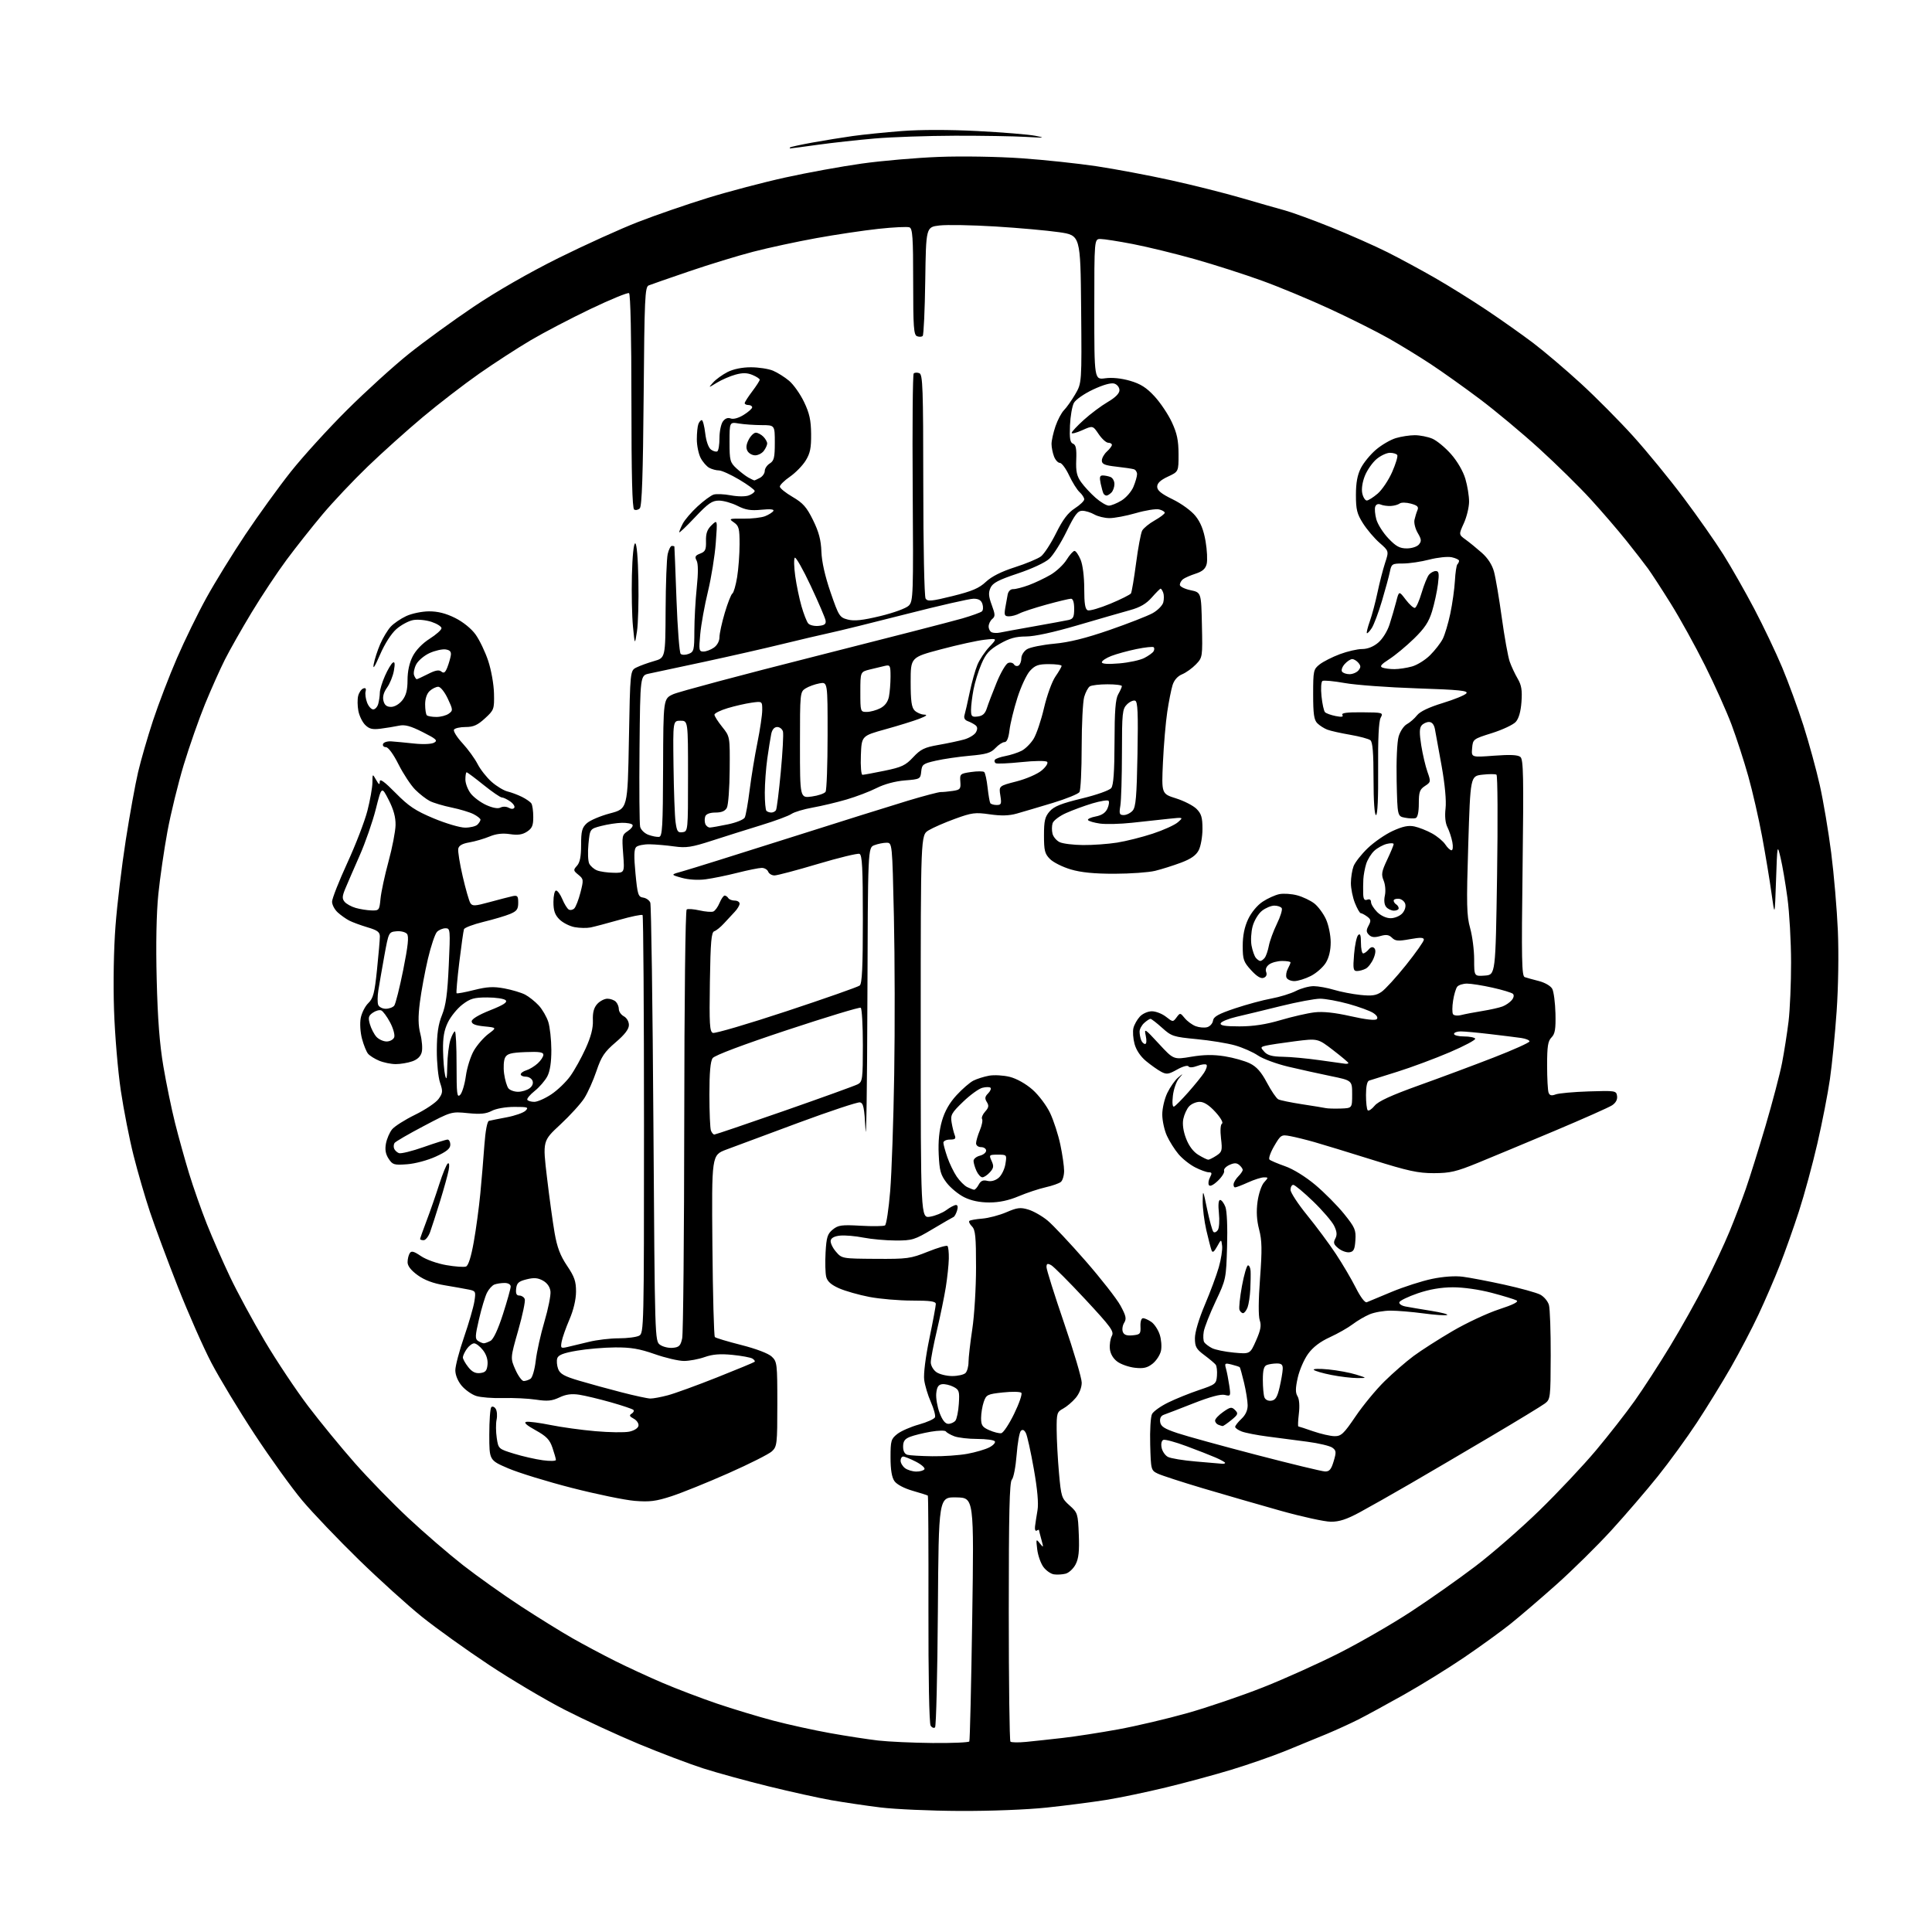 <?xml version="1.0" encoding="UTF-8" standalone="no"?>
<svg 
  version="1.1" 
  xmlns="http://www.w3.org/2000/svg" 
  xmlns:xlink="http://www.w3.org/1999/xlink" 
  xmlns:svg="http://www.w3.org/2000/svg"
  xmlns:rdf="http://www.w3.org/1999/02/22-rdf-syntax-ns#"
  xmlns:cc="http://creativecommons.org/ns#"
  xmlns:dc="http://purl.org/dc/elements/1.1/"
  viewBox="0 0 768 768"
  width="768"
  height="768"
>
<style>svg {background-color: white; }</style>"
<path stroke="none" fill="black" fill-rule="evenodd" d="M381.50,719.88C369.95,719.83 355.77,719.20 350.00,718.49C344.23,717.78 335.42,716.47 330.42,715.60C325.43,714.72 314.17,712.23 305.40,710.07C296.63,707.91 285.00,704.71 279.56,702.97C274.11,701.22 262.65,696.88 254.08,693.32C245.51,689.75 232.20,683.61 224.50,679.67C216.80,675.73 203.21,667.67 194.30,661.76C185.38,655.85 173.46,647.30 167.80,642.76C162.14,638.22 150.82,627.98 142.63,620.00C134.45,612.02 124.35,601.45 120.18,596.50C116.02,591.55 107.48,579.69 101.21,570.16C94.94,560.62 87.19,547.79 83.99,541.66C80.78,535.52 74.80,521.95 70.68,511.50C66.57,501.05 61.60,487.69 59.63,481.81C57.67,475.94 54.72,465.81 53.09,459.31C51.45,452.82 49.17,441.20 48.02,433.50C46.87,425.80 45.66,411.40 45.33,401.50C44.97,390.82 45.21,377.19 45.92,368.00C46.57,359.48 48.40,344.18 49.99,334.00C51.58,323.82 53.78,311.65 54.89,306.95C55.99,302.24 58.66,293.02 60.82,286.45C62.99,279.88 67.27,268.71 70.34,261.63C73.41,254.54 78.68,243.74 82.06,237.63C85.43,231.51 92.40,220.20 97.54,212.50C102.69,204.80 110.82,193.55 115.62,187.50C120.42,181.45 130.46,170.42 137.93,162.99C145.39,155.56 156.45,145.52 162.50,140.67C168.55,135.83 180.14,127.40 188.25,121.95C197.31,115.85 210.30,108.39 221.97,102.59C232.41,97.41 246.70,90.93 253.72,88.21C260.75,85.48 273.25,81.17 281.50,78.63C289.75,76.09 303.57,72.45 312.22,70.55C320.86,68.64 334.50,66.16 342.52,65.03C350.54,63.90 364.39,62.71 373.30,62.37C382.47,62.02 396.66,62.26 406.00,62.91C415.07,63.54 428.57,64.98 436.00,66.10C443.43,67.22 456.70,69.72 465.50,71.66C474.30,73.60 486.90,76.77 493.50,78.70C500.10,80.63 507.86,82.85 510.74,83.63C513.62,84.42 521.95,87.46 529.24,90.39C536.53,93.32 546.60,97.78 551.61,100.30C556.62,102.82 565.17,107.45 570.61,110.58C576.05,113.71 585.23,119.43 591.00,123.29C596.77,127.15 605.10,133.04 609.50,136.37C613.90,139.71 622.41,146.94 628.40,152.43C634.40,157.93 643.79,167.39 649.27,173.46C654.75,179.53 663.76,190.54 669.29,197.93C674.83,205.31 681.92,215.44 685.06,220.43C688.19,225.42 693.72,235.13 697.34,242.01C700.96,248.89 705.95,259.36 708.43,265.28C710.91,271.20 714.72,281.61 716.90,288.42C719.07,295.23 722.00,305.91 723.40,312.15C724.80,318.39 726.84,330.48 727.93,339.00C729.02,347.52 730.21,361.48 730.58,370.00C730.96,379.00 730.76,392.42 730.09,402.00C729.46,411.07 728.26,423.23 727.42,429.00C726.59,434.77 724.35,446.26 722.44,454.53C720.54,462.80 717.24,474.95 715.10,481.53C712.97,488.11 709.54,497.77 707.48,503.00C705.43,508.23 701.63,517.02 699.04,522.54C696.46,528.06 691.51,537.51 688.06,543.54C684.60,549.57 678.52,559.45 674.54,565.50C670.56,571.55 663.58,581.16 659.01,586.85C654.45,592.54 646.13,602.21 640.53,608.35C634.92,614.48 625.13,624.14 618.76,629.82C612.39,635.50 604.10,642.60 600.34,645.60C596.58,648.60 588.33,654.57 582.00,658.87C575.67,663.17 564.88,669.84 558.00,673.71C551.12,677.57 543.02,681.98 540.00,683.51C536.98,685.04 531.35,687.61 527.50,689.23C523.65,690.84 516.23,693.89 511.00,696.01C505.77,698.12 496.10,701.49 489.50,703.49C482.90,705.50 471.20,708.67 463.50,710.53C455.80,712.40 445.09,714.63 439.69,715.50C434.30,716.36 423.73,717.73 416.19,718.53C408.27,719.37 393.66,719.94 381.50,719.88zM370.69,692.87C378.50,692.94 385.08,692.66 385.32,692.25C385.56,691.84 386.08,669.87 386.47,643.43C387.19,595.37 387.19,595.37 380.17,595.24C373.14,595.10 373.14,595.10 372.82,640.47C372.64,665.42 372.14,686.20 371.70,686.64C371.25,687.08 370.46,686.78 369.94,685.97C369.37,685.09 369.02,666.46 369.07,639.66C369.12,615.00 369.01,594.69 368.83,594.53C368.65,594.37 365.93,593.51 362.80,592.61C359.38,591.63 356.47,590.08 355.55,588.76C354.50,587.27 354.00,584.23 354.00,579.35C354.00,572.71 354.21,571.98 356.70,570.02C358.19,568.85 362.06,567.16 365.31,566.26C368.55,565.35 371.42,564.06 371.68,563.38C371.94,562.70 371.20,559.98 370.03,557.33C368.85,554.68 367.66,550.70 367.38,548.50C367.08,546.14 367.92,539.44 369.44,532.11C370.85,525.30 372.00,519.11 372.00,518.36C372.00,517.31 369.87,517.00 362.59,517.00C357.41,517.00 349.76,516.35 345.59,515.55C341.42,514.75 336.00,513.21 333.54,512.12C330.39,510.73 328.88,509.38 328.43,507.56C328.07,506.14 327.96,501.77 328.18,497.87C328.52,491.79 328.94,490.47 331.04,488.76C333.20,487.00 334.55,486.82 342.15,487.25C346.91,487.52 351.25,487.46 351.80,487.12C352.35,486.78 353.27,480.65 353.86,473.50C354.45,466.35 355.17,445.48 355.46,427.13C355.76,408.78 355.70,380.54 355.34,364.38C354.68,335.00 354.68,335.00 352.40,335.00C351.15,335.00 348.98,335.44 347.57,335.98C345.00,336.95 345.00,336.95 344.80,398.23C344.70,431.93 344.36,454.78 344.05,449.01C343.59,440.31 343.22,438.47 341.84,438.21C340.93,438.03 329.91,441.69 317.34,446.34C304.78,450.98 291.89,455.78 288.69,456.99C282.89,459.19 282.89,459.19 283.19,495.01C283.36,514.71 283.80,531.14 284.17,531.50C284.54,531.87 289.26,533.29 294.67,534.66C300.52,536.14 305.41,538.00 306.75,539.25C308.91,541.27 309.00,542.02 309.00,558.14C309.00,574.02 308.88,575.03 306.85,576.92C305.67,578.02 297.91,581.93 289.60,585.61C281.30,589.29 271.12,593.40 267.00,594.75C260.78,596.78 258.28,597.10 252.33,596.62C248.38,596.30 237.13,593.98 227.33,591.47C217.52,588.96 206.12,585.45 202.00,583.68C194.50,580.46 194.50,580.46 194.50,570.31C194.50,564.73 194.86,559.80 195.30,559.36C195.75,558.92 196.53,559.22 197.05,560.03C197.57,560.84 197.73,562.78 197.40,564.34C197.07,565.91 197.10,569.16 197.46,571.57C198.11,575.93 198.15,575.96 204.31,577.86C207.71,578.91 212.86,580.08 215.75,580.47C218.64,580.87 220.99,580.81 220.98,580.34C220.98,579.88 220.36,577.70 219.61,575.50C218.51,572.26 217.23,570.94 212.88,568.53C209.26,566.53 208.07,565.45 209.23,565.21C210.18,565.02 214.48,565.58 218.78,566.45C223.08,567.33 231.13,568.44 236.67,568.92C242.21,569.41 248.26,569.49 250.12,569.11C252.07,568.71 253.62,567.73 253.80,566.78C253.98,565.87 253.13,564.61 251.93,563.96C250.21,563.04 250.03,562.60 251.09,561.95C251.83,561.49 252.15,560.81 251.78,560.45C251.42,560.09 247.39,558.73 242.81,557.43C238.24,556.14 232.59,554.78 230.25,554.42C227.20,553.96 224.97,554.26 222.35,555.51C219.40,556.90 217.61,557.07 213.10,556.39C210.02,555.92 204.12,555.63 200.00,555.75C195.88,555.87 191.05,555.49 189.28,554.91C187.51,554.34 184.93,552.51 183.53,550.86C182.00,549.03 181.00,546.61 181.00,544.71C181.00,542.98 182.56,537.05 184.46,531.53C186.36,526.02 188.21,519.63 188.57,517.35C189.19,513.39 189.10,513.18 186.36,512.63C184.79,512.31 180.47,511.54 176.76,510.92C172.18,510.16 168.74,508.87 166.01,506.89C163.37,504.98 162.01,503.22 162.02,501.74C162.02,500.51 162.41,498.91 162.87,498.18C163.53,497.14 164.48,497.38 167.34,499.32C169.37,500.70 173.79,502.28 177.38,502.90C180.90,503.52 184.44,503.77 185.24,503.46C186.18,503.10 187.27,499.65 188.33,493.70C189.24,488.64 190.40,480.00 190.93,474.50C191.46,469.00 192.19,460.30 192.55,455.18C192.96,449.56 193.68,445.73 194.36,445.56C194.99,445.39 198.18,444.76 201.45,444.14C204.73,443.52 208.09,442.34 208.92,441.51C210.27,440.16 209.78,440.00 204.46,440.01C201.00,440.01 197.24,440.67 195.50,441.58C193.21,442.78 190.95,442.99 185.96,442.49C179.43,441.84 179.39,441.85 168.46,447.61C162.43,450.78 157.20,453.81 156.84,454.35C156.48,454.88 156.40,455.89 156.67,456.58C156.94,457.28 157.80,458.09 158.58,458.39C159.37,458.69 163.80,457.60 168.42,455.97C173.05,454.34 177.33,453.00 177.92,453.00C178.51,453.00 179.00,453.92 179.00,455.06C179.00,456.58 177.53,457.79 173.25,459.75C170.00,461.24 165.04,462.57 161.85,462.81C156.64,463.19 156.06,463.02 154.49,460.62C153.28,458.78 152.97,457.00 153.42,454.58C153.77,452.69 154.87,450.15 155.85,448.94C156.83,447.73 160.96,445.11 165.03,443.12C169.10,441.13 173.29,438.31 174.33,436.86C176.03,434.50 176.09,433.81 174.92,430.36C174.20,428.24 173.62,422.45 173.64,417.50C173.67,410.85 174.21,407.20 175.70,403.50C177.25,399.66 177.88,395.07 178.39,383.75C179.04,369.53 179.00,369.00 177.10,369.00C176.03,369.00 174.50,369.64 173.72,370.42C172.94,371.21 171.31,376.04 170.10,381.17C168.90,386.30 167.46,394.06 166.91,398.41C166.17,404.21 166.22,407.57 167.10,411.00C167.76,413.58 168.01,416.83 167.65,418.24C167.23,419.93 165.94,421.18 163.86,421.90C162.12,422.51 159.18,423.00 157.32,423.00C155.46,423.00 152.49,422.39 150.72,421.65C148.95,420.92 146.96,419.66 146.30,418.87C145.64,418.07 144.56,415.40 143.90,412.92C143.22,410.36 143.00,406.82 143.39,404.71C143.78,402.67 145.13,399.98 146.41,398.75C148.37,396.84 148.90,394.82 149.86,385.50C150.49,379.45 151.00,373.50 151.00,372.29C151.00,370.51 150.05,369.79 146.08,368.62C143.37,367.81 140.11,366.61 138.83,365.95C137.55,365.29 135.49,363.83 134.25,362.70C133.01,361.57 132.00,359.66 132.00,358.44C132.00,357.22 134.73,350.29 138.06,343.03C141.40,335.77 145.00,326.42 146.06,322.25C147.13,318.09 148.02,313.06 148.04,311.09C148.07,307.50 148.07,307.50 149.50,310.00C150.64,312.00 150.94,312.14 150.96,310.68C150.99,309.39 152.82,310.71 157.28,315.24C162.47,320.50 165.10,322.26 172.38,325.31C177.23,327.34 182.86,329.00 184.90,329.00C186.93,329.00 189.14,328.46 189.80,327.80C190.46,327.14 191.00,326.25 191.00,325.83C191.00,325.40 189.76,324.42 188.25,323.64C186.74,322.86 182.80,321.68 179.50,321.00C176.20,320.32 172.31,319.16 170.86,318.42C169.40,317.67 166.79,315.64 165.05,313.90C163.32,312.16 160.34,307.65 158.43,303.87C156.37,299.76 154.34,297.00 153.40,297.00C152.54,297.00 152.03,296.44 152.26,295.75C152.50,295.06 154.00,294.59 155.60,294.71C157.19,294.82 161.26,295.21 164.64,295.57C168.21,295.95 171.53,295.80 172.57,295.22C174.10,294.36 173.43,293.74 168.03,291.02C163.18,288.57 160.97,287.97 158.60,288.47C156.89,288.83 153.63,289.37 151.34,289.66C148.04,290.08 146.77,289.77 145.15,288.15C144.03,287.03 142.81,284.51 142.45,282.56C142.08,280.61 142.05,277.93 142.38,276.62C142.71,275.30 143.61,273.98 144.38,273.69C145.32,273.32 145.63,273.71 145.33,274.85C145.08,275.79 145.35,277.78 145.92,279.28C146.49,280.78 147.58,282.00 148.36,282.00C149.13,282.00 150.04,280.99 150.37,279.75C150.70,278.51 150.98,276.54 150.99,275.38C150.99,274.21 151.91,271.19 153.03,268.67C154.14,266.15 155.56,263.77 156.17,263.40C156.95,262.91 157.07,263.86 156.58,266.61C156.20,268.75 154.98,271.77 153.86,273.33C152.51,275.21 152.03,276.97 152.43,278.58C152.86,280.30 153.73,281.00 155.45,281.00C156.86,281.00 158.71,279.91 159.93,278.37C161.44,276.44 162.00,274.28 162.00,270.33C162.00,266.85 162.73,263.49 164.05,260.91C165.31,258.44 167.90,255.75 170.80,253.91C173.38,252.27 175.50,250.39 175.50,249.72C175.50,249.05 173.70,247.92 171.50,247.19C169.30,246.47 166.03,246.15 164.23,246.49C162.43,246.82 159.43,248.44 157.56,250.08C155.52,251.87 152.92,255.95 151.05,260.28C148.93,265.17 148.13,266.37 148.56,264.00C148.91,262.07 150.08,258.48 151.15,256.01C152.22,253.54 154.09,250.45 155.30,249.13C156.51,247.81 159.30,245.91 161.50,244.89C163.70,243.87 167.77,243.03 170.55,243.02C174.04,243.01 177.24,243.82 180.90,245.64C184.05,247.21 187.34,249.86 189.03,252.20C190.60,254.37 192.86,259.08 194.06,262.68C195.28,266.34 196.29,272.06 196.37,275.68C196.50,281.95 196.38,282.26 192.76,285.58C189.83,288.27 188.18,289.00 185.07,289.00C182.90,289.00 180.83,289.47 180.47,290.04C180.12,290.62 181.63,293.05 183.84,295.44C186.05,297.84 188.76,301.58 189.87,303.75C190.98,305.91 193.49,309.10 195.46,310.83C197.43,312.56 200.27,314.27 201.77,314.63C203.27,314.99 205.85,315.96 207.50,316.78C209.15,317.60 210.83,318.78 211.23,319.39C211.64,320.00 211.98,322.40 211.98,324.73C212.00,328.14 211.52,329.27 209.50,330.59C207.67,331.79 205.86,332.06 202.70,331.58C199.74,331.14 197.19,331.44 194.54,332.55C192.42,333.43 188.85,334.47 186.60,334.86C183.77,335.34 182.41,336.12 182.16,337.39C181.97,338.41 182.76,343.35 183.93,348.37C185.09,353.39 186.46,358.16 186.97,358.97C187.78,360.26 188.76,360.21 194.70,358.58C198.44,357.56 202.51,356.51 203.75,356.24C205.70,355.83 206.00,356.18 206.00,358.87C206.00,361.43 205.43,362.21 202.75,363.32C200.96,364.07 196.20,365.48 192.17,366.46C188.14,367.45 184.66,368.76 184.44,369.38C184.22,369.99 183.38,375.89 182.58,382.48C181.78,389.07 181.30,394.63 181.50,394.83C181.70,395.03 184.83,394.46 188.44,393.55C193.66,392.24 196.15,392.11 200.48,392.91C203.49,393.47 207.20,394.58 208.73,395.37C210.25,396.17 212.68,398.10 214.13,399.66C215.58,401.22 217.29,404.18 217.95,406.22C218.60,408.27 219.15,413.27 219.17,417.33C219.18,422.21 218.65,425.78 217.59,427.82C216.71,429.53 214.44,432.16 212.56,433.66C210.67,435.17 209.35,436.76 209.62,437.20C209.90,437.64 211.14,438.00 212.39,438.00C213.64,438.00 216.67,436.67 219.13,435.03C221.60,433.40 224.99,430.14 226.69,427.78C228.38,425.43 231.13,420.47 232.80,416.78C234.92,412.11 235.80,408.70 235.68,405.63C235.56,402.50 236.07,400.58 237.41,399.10C238.45,397.95 240.28,397.00 241.45,397.00C242.63,397.00 244.14,397.54 244.80,398.20C245.46,398.86 246.00,400.19 246.00,401.16C246.00,402.14 246.90,403.41 248.00,404.00C249.14,404.61 250.00,406.09 250.00,407.46C250.00,409.10 248.36,411.25 244.71,414.36C240.26,418.17 239.06,419.96 237.12,425.69C235.86,429.44 233.69,434.30 232.30,436.50C230.91,438.70 226.60,443.43 222.74,447.02C215.71,453.54 215.71,453.54 217.43,468.02C218.37,475.98 219.74,485.94 220.47,490.14C221.47,495.86 222.71,499.13 225.40,503.13C228.36,507.52 229.00,509.36 228.98,513.49C228.96,516.62 227.98,520.75 226.37,524.50C224.95,527.80 223.55,531.76 223.27,533.30C222.79,535.94 222.92,536.06 225.63,535.44C227.21,535.09 231.04,534.16 234.14,533.40C237.25,532.63 242.57,532.00 245.96,532.00C249.35,532.00 253.00,531.53 254.07,530.96C255.95,529.95 256.00,527.97 256.00,447.13C256.00,401.59 255.74,364.08 255.43,363.76C255.11,363.44 250.95,364.30 246.18,365.66C241.40,367.02 236.27,368.37 234.76,368.68C233.25,368.98 230.38,368.92 228.39,368.55C226.40,368.17 223.70,366.79 222.39,365.48C220.57,363.66 220.00,362.00 220.00,358.55C220.00,356.03 220.47,354.00 221.05,354.00C221.63,354.00 222.75,355.54 223.54,357.43C224.32,359.32 225.47,361.17 226.07,361.54C226.68,361.92 227.68,361.72 228.29,361.11C228.90,360.50 230.01,357.64 230.75,354.75C232.03,349.74 231.99,349.42 229.91,347.73C227.88,346.08 227.84,345.83 229.36,344.15C230.53,342.87 231.00,340.46 231.00,335.85C231.00,330.39 231.36,329.01 233.25,327.27C234.49,326.12 238.65,324.35 242.50,323.33C249.50,321.48 249.50,321.48 250.00,294.03C250.50,266.57 250.50,266.57 253.00,265.33C254.38,264.64 257.52,263.50 260.00,262.79C264.50,261.50 264.50,261.50 264.59,242.50C264.64,232.05 265.01,222.04 265.42,220.25C265.83,218.46 266.57,217.00 267.08,217.00C267.59,217.00 268.04,217.11 268.08,217.25C268.12,217.39 268.50,226.85 268.91,238.28C269.33,249.72 270.08,259.46 270.58,259.93C271.10,260.41 272.49,260.41 273.75,259.93C275.83,259.13 276.00,258.44 276.02,250.78C276.03,246.23 276.46,238.49 276.97,233.60C277.58,227.79 277.56,224.05 276.91,222.84C276.10,221.32 276.37,220.81 278.33,220.06C280.37,219.29 280.73,218.51 280.64,215.08C280.56,212.04 281.12,210.45 282.88,208.76C285.22,206.50 285.22,206.50 284.53,215.82C284.15,220.95 282.75,229.64 281.42,235.13C280.09,240.62 278.71,248.24 278.36,252.06C277.76,258.46 277.86,259.00 279.63,259.00C280.69,259.00 282.56,258.30 283.78,257.44C285.10,256.52 286.00,254.84 286.00,253.30C286.00,251.88 286.95,247.52 288.11,243.61C289.27,239.70 290.63,236.24 291.14,235.93C291.64,235.61 292.48,232.69 293.02,229.43C293.55,226.17 293.99,220.29 293.99,216.37C294.00,210.11 293.73,209.05 291.75,207.68C289.60,206.18 289.77,206.12 295.50,206.18C298.80,206.22 302.69,205.77 304.15,205.19C305.61,204.60 307.09,203.67 307.43,203.11C307.84,202.45 306.17,202.28 302.65,202.63C298.40,203.05 296.36,202.71 293.16,201.08C290.91,199.94 287.60,199.00 285.80,199.00C283.05,199.00 281.51,200.08 276.26,205.64C272.82,209.29 270.00,211.97 270.00,211.59C270.00,211.21 270.64,209.66 271.42,208.15C272.21,206.63 274.84,203.56 277.28,201.31C279.71,199.07 282.59,196.95 283.66,196.61C284.73,196.27 287.81,196.40 290.49,196.90C293.33,197.43 296.34,197.44 297.68,196.93C298.96,196.45 300.00,195.66 300.00,195.17C300.00,194.69 297.23,192.66 293.85,190.65C290.47,188.64 286.84,187.00 285.78,187.00C284.73,187.00 283.00,186.54 281.94,185.97C280.89,185.40 279.34,183.63 278.51,182.02C277.68,180.41 277.00,177.09 277.00,174.63C277.00,172.17 277.27,169.45 277.61,168.58C277.94,167.71 278.55,167.00 278.97,167.00C279.38,167.00 280.00,169.36 280.34,172.25C280.72,175.41 281.63,177.98 282.63,178.72C283.55,179.39 284.68,179.70 285.15,179.41C285.62,179.12 286.00,176.74 286.00,174.13C286.00,171.52 286.61,168.55 287.36,167.53C288.23,166.33 289.33,165.91 290.47,166.35C291.52,166.75 293.58,166.19 295.61,164.93C297.48,163.78 299.00,162.42 299.00,161.92C299.00,161.41 298.32,161.00 297.50,161.00C296.68,161.00 296.01,160.66 296.03,160.25C296.04,159.84 297.39,157.73 299.03,155.57C300.66,153.41 302.00,151.33 302.00,150.94C302.00,150.56 300.70,149.71 299.12,149.05C297.01,148.17 295.21,148.14 292.37,148.92C290.24,149.50 286.93,150.94 285.00,152.11C281.50,154.25 281.50,154.25 283.50,152.02C284.60,150.79 287.17,148.94 289.21,147.89C291.54,146.71 295.00,146.00 298.49,146.00C301.56,146.00 305.51,146.61 307.28,147.35C309.05,148.09 311.94,149.91 313.70,151.39C315.46,152.88 318.13,156.66 319.63,159.80C321.77,164.26 322.38,167.03 322.43,172.50C322.49,178.09 322.05,180.23 320.25,183.11C319.02,185.10 316.21,187.97 314.00,189.50C311.80,191.02 310.00,192.79 310.00,193.43C310.00,194.06 312.28,195.91 315.06,197.53C319.21,199.96 320.67,201.61 323.20,206.76C325.50,211.43 326.35,214.64 326.52,219.29C326.66,223.31 327.96,229.06 330.16,235.46C333.43,244.94 333.75,245.44 337.03,246.29C339.59,246.95 342.85,246.60 349.92,244.90C355.25,243.61 360.19,241.81 361.25,240.75C363.02,238.98 363.10,236.71 362.81,194.03C362.64,169.36 362.82,148.86 363.21,148.47C363.60,148.07 364.61,148.02 365.46,148.35C366.81,148.87 367.00,154.19 367.02,192.72C367.02,217.21 367.43,237.13 367.94,237.94C368.71,239.16 370.28,239.02 378.67,236.94C386.45,235.01 389.21,233.83 391.92,231.28C394.18,229.16 398.09,227.19 403.42,225.49C407.86,224.07 412.53,222.12 413.80,221.17C415.06,220.21 417.76,216.06 419.80,211.96C422.48,206.54 424.53,203.84 427.25,202.08C429.31,200.75 431.00,199.14 431.00,198.49C431.00,197.84 430.18,196.57 429.17,195.65C428.16,194.74 426.29,191.75 425.00,189.00C423.71,186.25 422.05,184.00 421.30,184.00C420.56,184.00 419.51,182.85 418.98,181.43C418.44,180.02 418.00,177.79 418.00,176.47C418.00,175.15 418.70,172.00 419.56,169.47C420.42,166.95 421.95,164.05 422.96,163.04C423.97,162.03 425.97,159.19 427.41,156.74C430.03,152.27 430.03,152.27 429.77,122.90C429.50,93.54 429.50,93.54 421.00,92.30C416.32,91.62 404.93,90.60 395.68,90.03C386.43,89.47 376.44,89.28 373.48,89.63C368.11,90.26 368.11,90.26 367.80,111.55C367.64,123.26 367.18,133.15 366.79,133.54C366.40,133.93 365.39,133.98 364.54,133.65C363.22,133.15 363.00,130.06 363.00,112.00C363.00,94.33 362.76,90.85 361.52,90.37C360.71,90.06 355.19,90.32 349.27,90.96C343.35,91.60 332.20,93.26 324.50,94.66C316.80,96.05 305.54,98.48 299.48,100.05C293.41,101.62 281.94,105.13 273.98,107.85C266.01,110.56 258.76,113.09 257.86,113.46C256.38,114.06 256.18,118.45 255.86,157.52C255.60,188.66 255.17,201.23 254.33,202.07C253.70,202.70 252.69,202.92 252.09,202.55C251.33,202.09 251.00,188.94 251.00,159.50C251.00,133.88 250.63,116.89 250.05,116.53C249.53,116.21 242.67,119.03 234.80,122.79C226.94,126.55 216.22,132.15 211.00,135.23C205.77,138.31 196.55,144.29 190.50,148.52C184.45,152.76 174.35,160.53 168.06,165.81C161.77,171.08 151.92,179.92 146.18,185.45C140.44,190.98 132.34,199.55 128.19,204.50C124.03,209.45 117.59,217.59 113.88,222.59C110.17,227.59 103.93,237.00 100.01,243.49C96.09,249.98 91.31,258.41 89.39,262.22C87.47,266.03 83.93,273.96 81.51,279.86C79.10,285.75 75.29,296.63 73.04,304.03C70.80,311.44 67.88,323.35 66.56,330.50C65.24,337.65 63.61,348.87 62.94,355.44C62.17,363.07 61.93,375.32 62.29,389.44C62.68,405.09 63.45,415.11 64.95,423.93C66.11,430.77 68.20,440.89 69.59,446.43C70.98,451.97 73.49,461.00 75.17,466.50C76.85,472.00 80.02,481.00 82.20,486.50C84.39,492.00 88.54,501.48 91.43,507.56C94.31,513.64 100.53,525.11 105.23,533.06C109.93,541.00 117.72,552.67 122.52,559.00C127.33,565.33 135.68,575.51 141.08,581.63C146.48,587.75 156.02,597.55 162.28,603.40C168.53,609.25 178.34,617.71 184.07,622.19C189.81,626.67 200.12,634.00 207.00,638.49C213.88,642.97 223.10,648.69 227.50,651.19C231.90,653.70 239.55,657.77 244.50,660.25C249.45,662.73 258.00,666.67 263.50,669.02C269.00,671.36 278.65,675.04 284.94,677.18C291.23,679.32 301.35,682.38 307.44,683.99C313.52,685.59 323.69,687.82 330.03,688.95C336.38,690.09 344.93,691.40 349.03,691.88C353.14,692.35 362.89,692.80 370.69,692.87zM407.91,692.43C410.98,692.13 417.55,691.42 422.50,690.85C427.45,690.29 437.35,688.75 444.50,687.45C451.65,686.14 464.02,683.23 472.00,680.98C479.98,678.73 493.48,674.13 502.00,670.77C510.52,667.41 524.25,661.23 532.50,657.04C540.75,652.85 553.54,645.47 560.92,640.63C568.31,635.80 579.78,627.71 586.42,622.67C593.07,617.63 604.52,607.65 611.87,600.50C619.22,593.35 629.39,582.55 634.46,576.50C639.53,570.45 646.44,561.61 649.81,556.85C653.19,552.10 659.52,542.33 663.88,535.14C668.24,527.96 674.50,516.77 677.81,510.29C681.11,503.81 685.45,494.53 687.46,489.67C689.47,484.82 692.39,477.17 693.96,472.67C695.53,468.18 699.08,456.85 701.84,447.50C704.59,438.15 707.55,426.90 708.40,422.50C709.25,418.10 710.41,410.69 710.98,406.03C711.54,401.37 711.99,390.79 711.98,382.53C711.97,374.26 711.32,362.77 710.54,357.00C709.76,351.23 708.54,344.02 707.81,341.00C706.50,335.50 706.50,335.50 706.00,350.00C705.50,364.50 705.50,364.50 704.19,355.00C703.47,349.77 701.78,339.63 700.45,332.46C699.11,325.29 696.65,314.54 694.97,308.57C693.30,302.60 690.31,293.39 688.34,288.11C686.36,282.82 681.60,272.20 677.74,264.50C673.89,256.80 667.80,245.78 664.19,240.00C660.59,234.22 656.49,227.93 655.09,226.00C653.69,224.07 649.85,219.12 646.56,215.00C643.27,210.88 636.88,203.45 632.36,198.50C627.84,193.55 618.60,184.46 611.82,178.30C605.04,172.13 594.43,163.28 588.24,158.63C582.05,153.98 573.27,147.73 568.74,144.75C564.21,141.76 556.71,137.17 552.07,134.54C547.44,131.91 537.06,126.70 529.01,122.97C520.97,119.24 508.68,114.12 501.71,111.60C494.74,109.07 482.71,105.21 474.99,103.03C467.26,100.85 456.20,98.15 450.42,97.03C444.63,95.91 438.80,95.00 437.45,95.00C435.00,95.00 435.00,95.00 435.00,122.98C435.00,150.96 435.00,150.96 439.35,150.37C442.07,149.99 445.75,150.37 449.21,151.37C453.40,152.59 455.74,154.08 458.95,157.56C461.28,160.09 464.37,164.70 465.82,167.82C467.88,172.24 468.47,175.05 468.49,180.50C468.50,187.50 468.50,187.50 464.25,189.47C461.30,190.85 460.00,192.07 460.00,193.47C460.00,194.97 461.63,196.29 466.17,198.50C469.65,200.19 473.60,203.07 475.23,205.12C477.25,207.63 478.47,210.70 479.23,215.14C479.84,218.67 480.03,222.74 479.67,224.20C479.18,226.13 477.98,227.17 475.25,228.05C473.19,228.72 470.94,229.71 470.25,230.25C469.56,230.80 469.00,231.80 469.00,232.48C469.00,233.16 470.91,234.12 473.25,234.61C477.50,235.51 477.50,235.51 477.78,248.42C478.06,261.19 478.03,261.36 475.41,264.09C473.96,265.61 471.49,267.38 469.93,268.03C468.12,268.78 466.73,270.35 466.11,272.35C465.57,274.08 464.62,278.88 464.00,283.00C463.38,287.12 462.61,296.14 462.29,303.02C461.72,315.55 461.72,315.55 467.50,317.37C470.68,318.37 474.34,320.25 475.64,321.55C477.56,323.47 478.00,324.96 478.00,329.50C478.00,332.58 477.33,336.39 476.51,337.97C475.45,340.02 473.43,341.44 469.45,342.93C466.38,344.08 461.76,345.54 459.18,346.17C456.61,346.80 449.32,347.32 443.00,347.33C434.98,347.34 429.73,346.82 425.65,345.61C422.43,344.66 418.71,342.81 417.40,341.49C415.32,339.42 415.00,338.14 415.00,332.10C415.00,326.28 415.38,324.68 417.25,322.54C418.99,320.54 421.87,319.39 430.00,317.42C435.99,315.97 441.04,314.17 441.75,313.25C442.63,312.10 443.01,306.72 443.04,295.06C443.06,282.59 443.42,277.88 444.50,276.00C445.29,274.62 445.95,273.16 445.96,272.75C445.98,272.34 443.41,272.01 440.25,272.02C437.09,272.02 433.93,272.39 433.23,272.84C432.53,273.28 431.52,275.18 430.98,277.06C430.44,278.95 429.99,287.91 429.98,296.99C429.98,306.07 429.58,314.11 429.11,314.86C428.63,315.61 423.80,317.57 418.37,319.21C412.94,320.85 406.56,322.74 404.18,323.41C401.12,324.28 398.00,324.36 393.45,323.71C387.66,322.87 386.32,323.05 379.63,325.49C375.55,326.97 370.82,329.04 369.11,330.08C366.00,331.97 366.00,331.97 366.00,408.12C366.00,484.26 366.00,484.26 369.72,483.66C371.76,483.33 374.67,482.14 376.18,481.03C377.68,479.91 379.42,479.00 380.03,479.00C380.72,479.00 380.87,479.85 380.44,481.25C380.05,482.49 379.43,483.62 379.05,483.77C378.67,483.92 374.92,486.09 370.72,488.59C363.57,492.85 362.63,493.14 356.03,493.12C352.15,493.11 346.39,492.59 343.23,491.97C340.08,491.34 335.92,490.99 334.00,491.17C331.75,491.38 330.41,492.08 330.21,493.13C330.04,494.03 330.97,496.02 332.28,497.54C334.66,500.31 334.71,500.32 348.10,500.41C360.71,500.49 361.96,500.32 368.77,497.59C372.75,495.99 376.29,494.96 376.63,495.30C376.98,495.64 377.22,497.91 377.17,500.34C377.12,502.77 376.58,507.85 375.98,511.63C375.38,515.41 373.78,523.15 372.44,528.84C371.10,534.52 370.00,540.24 370.00,541.53C370.00,542.83 371.00,544.58 372.22,545.44C373.44,546.30 376.28,547.00 378.52,547.00C380.77,547.00 383.14,546.46 383.80,545.80C384.46,545.14 385.00,543.19 385.00,541.46C385.00,539.74 385.67,533.86 386.49,528.41C387.32,522.96 387.99,511.89 387.99,503.82C388.00,491.62 387.73,488.87 386.38,487.52C385.49,486.63 385.02,485.65 385.32,485.34C385.63,485.03 387.93,484.62 390.44,484.42C392.94,484.22 397.26,483.08 400.04,481.89C404.36,480.03 405.63,479.87 408.80,480.83C410.83,481.44 414.26,483.40 416.42,485.18C418.57,486.96 425.37,494.19 431.53,501.25C437.68,508.30 443.93,516.29 445.40,518.99C447.62,523.07 447.87,524.23 446.88,525.82C446.22,526.87 445.98,528.50 446.34,529.43C446.80,530.65 447.91,531.04 450.24,530.81C453.22,530.53 453.49,530.22 453.35,527.25C453.27,525.34 453.69,524.00 454.38,524.00C455.03,524.00 456.52,524.68 457.70,525.50C458.88,526.33 460.37,528.58 461.00,530.51C461.64,532.43 461.86,535.35 461.50,536.99C461.14,538.63 459.64,540.92 458.17,542.09C456.08,543.74 454.56,544.09 451.14,543.71C448.74,543.44 445.59,542.34 444.14,541.26C442.48,540.03 441.38,538.15 441.19,536.20C441.02,534.49 441.37,532.18 441.97,531.06C442.93,529.26 441.70,527.58 431.37,516.46C424.94,509.55 418.85,503.46 417.84,502.91C416.37,502.13 416.00,502.29 416.00,503.71C416.00,504.70 419.15,514.70 423.00,525.95C426.85,537.19 430.00,547.85 430.00,549.62C430.00,551.57 429.05,553.98 427.60,555.70C426.28,557.27 424.03,559.18 422.60,559.95C420.17,561.25 420.00,561.80 420.04,568.42C420.06,572.31 420.47,580.00 420.96,585.49C421.82,595.07 421.99,595.60 425.18,598.45C428.39,601.31 428.51,601.71 428.84,610.07C429.10,616.61 428.79,619.50 427.58,621.85C426.69,623.57 424.89,625.24 423.58,625.57C422.27,625.90 420.19,626.02 418.95,625.83C417.71,625.65 415.84,624.34 414.78,622.91C413.72,621.49 412.61,618.34 412.31,615.91C411.80,611.75 411.86,611.61 413.35,613.50C414.84,615.38 414.88,615.30 413.97,612.01C413.44,610.09 413.00,608.37 413.00,608.20C413.00,608.02 412.59,608.14 412.09,608.45C411.59,608.76 411.29,608.00 411.44,606.75C411.59,605.51 412.03,602.64 412.42,600.38C412.89,597.65 412.40,592.07 410.95,583.88C409.75,577.07 408.33,570.66 407.79,569.64C407.13,568.39 406.49,568.11 405.80,568.80C405.24,569.36 404.48,573.67 404.12,578.38C403.75,583.09 402.90,587.50 402.23,588.17C401.29,589.11 401.00,601.51 401.00,640.53C401.00,668.66 401.30,691.96 401.66,692.32C402.02,692.68 404.83,692.73 407.91,692.43zM529.00,604.91C526.52,604.89 517.52,602.92 509.00,600.53C500.48,598.13 486.64,594.14 478.26,591.65C469.87,589.15 461.77,586.52 460.26,585.80C457.54,584.50 457.50,584.31 457.22,574.24C457.06,568.53 457.39,563.15 457.96,562.08C458.53,561.02 461.42,558.96 464.40,557.51C467.37,556.05 472.89,553.82 476.65,552.56C483.19,550.36 483.51,550.11 483.76,546.88C483.90,545.02 483.68,543.05 483.26,542.49C482.84,541.94 480.81,540.23 478.75,538.69C475.52,536.29 475.00,535.35 475.00,531.94C475.00,529.57 476.58,524.27 478.92,518.74C481.08,513.66 483.59,506.92 484.49,503.76C485.39,500.61 485.99,496.78 485.81,495.26C485.48,492.50 485.48,492.50 483.82,495.50C482.59,497.71 482.01,498.11 481.60,497.00C481.29,496.18 480.36,492.57 479.53,489.00C478.71,485.43 478.06,480.25 478.09,477.50C478.15,472.66 478.21,472.77 479.86,480.71C480.81,485.22 481.92,489.26 482.34,489.68C482.76,490.10 483.56,489.78 484.10,488.97C484.65,488.16 484.84,485.14 484.54,482.25C484.19,478.94 484.37,477.00 485.02,477.00C485.58,477.00 486.53,478.24 487.11,479.75C487.73,481.38 488.01,487.79 487.78,495.50C487.41,508.34 487.35,508.61 483.23,517.32C480.94,522.17 478.82,527.57 478.51,529.32C478.21,531.07 478.30,533.00 478.73,533.60C479.15,534.21 480.51,535.24 481.76,535.89C483.00,536.54 486.91,537.35 490.46,537.68C496.92,538.28 496.92,538.28 499.30,532.89C501.14,528.72 501.47,526.89 500.76,524.81C500.20,523.15 500.24,516.76 500.89,508.13C501.73,496.77 501.66,493.12 500.52,488.75C499.56,485.05 499.36,481.61 499.89,477.70C500.32,474.56 501.47,471.13 502.49,470.02C504.25,468.06 504.25,468.00 502.40,468.02C501.36,468.03 498.54,468.93 496.14,470.02C493.74,471.11 491.42,472.00 490.98,472.00C490.54,472.00 490.27,471.39 490.38,470.64C490.49,469.89 491.35,468.51 492.29,467.57C493.23,466.63 494.00,465.49 494.00,465.05C494.00,464.61 493.38,463.73 492.61,463.09C491.56,462.22 490.60,462.22 488.69,463.09C487.30,463.73 486.36,464.77 486.60,465.41C486.85,466.05 485.74,467.83 484.14,469.37C482.34,471.09 480.97,471.76 480.56,471.10C480.20,470.52 480.39,469.13 480.99,468.02C481.86,466.39 481.77,466.00 480.50,466.00C479.63,466.00 477.19,465.12 475.09,464.04C472.98,462.97 470.00,460.61 468.47,458.79C466.94,456.98 464.87,453.70 463.87,451.50C462.86,449.30 462.03,445.50 462.02,443.07C462.01,440.61 462.91,436.76 464.03,434.45C465.14,432.15 467.05,429.42 468.28,428.38C470.50,426.50 470.50,426.50 468.63,428.71C467.60,429.92 466.53,433.02 466.24,435.59C465.91,438.45 466.09,440.12 466.69,439.88C467.23,439.67 469.77,437.12 472.33,434.22C474.89,431.32 477.73,427.82 478.63,426.44C479.53,425.06 479.97,423.63 479.60,423.26C479.23,422.89 477.59,423.09 475.97,423.71C474.17,424.38 472.78,424.46 472.43,423.89C472.11,423.37 470.11,423.93 467.94,425.15C464.52,427.07 463.72,427.19 461.58,426.04C460.23,425.32 457.54,423.42 455.59,421.81C453.37,419.98 451.66,417.43 451.00,414.98C450.42,412.83 450.22,409.98 450.56,408.64C450.89,407.30 452.05,405.25 453.12,404.10C454.22,402.92 456.32,402.00 457.90,402.00C459.46,402.00 461.98,402.98 463.50,404.18C466.22,406.32 466.29,406.32 467.70,404.43C469.10,402.54 469.17,402.55 470.96,404.74C471.97,405.97 473.92,407.40 475.29,407.92C476.66,408.44 478.71,408.63 479.84,408.33C480.96,408.04 482.03,406.87 482.19,405.73C482.43,404.12 484.32,403.06 490.91,400.85C495.54,399.30 502.04,397.54 505.36,396.94C508.68,396.33 513.09,394.98 515.16,393.92C517.23,392.86 520.40,392.00 522.21,392.01C524.02,392.02 527.63,392.67 530.24,393.46C532.85,394.25 537.57,395.17 540.74,395.50C545.35,395.98 547.03,395.74 549.16,394.29C550.62,393.30 555.01,388.49 558.91,383.62C562.81,378.74 566.00,374.21 566.00,373.55C566.00,372.63 564.67,372.58 560.46,373.34C555.83,374.18 554.66,374.09 553.35,372.78C552.14,371.57 551.04,371.41 548.67,372.10C546.39,372.75 545.19,372.62 544.18,371.61C543.07,370.50 543.04,369.79 544.03,367.95C545.07,366.01 544.98,365.46 543.44,364.33C542.44,363.60 541.30,363.00 540.92,363.00C540.53,363.00 539.49,361.19 538.61,358.98C537.72,356.77 537.00,353.20 537.00,351.04C537.00,348.89 537.48,345.87 538.06,344.33C538.65,342.79 541.19,339.56 543.71,337.15C546.23,334.73 550.70,331.65 553.65,330.30C557.62,328.49 559.86,328.02 562.26,328.53C564.04,328.91 567.19,330.15 569.26,331.30C571.33,332.44 573.70,334.42 574.53,335.69C575.36,336.96 576.47,338.00 577.00,338.00C577.53,338.00 577.68,336.57 577.33,334.75C576.99,332.96 576.12,330.31 575.39,328.86C574.54,327.18 574.27,324.47 574.63,321.36C574.98,318.36 574.39,311.92 573.07,304.50C571.89,297.90 570.69,291.26 570.39,289.75C570.03,287.97 569.21,287.00 568.04,287.00C567.05,287.00 565.72,287.63 565.09,288.40C564.23,289.42 564.20,291.49 564.96,296.27C565.53,299.83 566.64,304.57 567.43,306.80C568.82,310.73 568.79,310.91 566.43,312.45C564.36,313.81 564.00,314.83 564.00,319.42C564.00,322.82 563.54,324.94 562.75,325.21C562.06,325.44 560.15,325.37 558.50,325.05C555.50,324.48 555.50,324.48 555.19,310.49C555.02,302.36 555.35,294.94 555.98,292.77C556.58,290.71 558.06,288.50 559.27,287.86C560.47,287.21 562.29,285.63 563.29,284.35C564.49,282.83 568.01,281.15 573.47,279.48C578.05,278.08 582.30,276.35 582.89,275.63C583.78,274.56 580.17,274.19 563.24,273.63C551.83,273.25 538.93,272.30 534.57,271.52C530.21,270.74 526.21,270.37 525.69,270.69C525.17,271.01 525.00,273.72 525.32,276.78C525.63,279.81 526.26,282.66 526.72,283.12C527.19,283.59 529.08,284.27 530.94,284.64C533.31,285.11 534.11,284.98 533.62,284.19C533.13,283.40 535.41,283.10 541.44,283.15C549.79,283.22 549.93,283.26 548.82,285.34C548.08,286.73 547.73,293.75 547.83,305.73C547.92,317.17 547.60,324.00 546.99,324.00C546.38,324.00 546.00,318.41 546.00,309.62C546.00,299.32 545.65,294.96 544.75,294.25C544.06,293.70 540.45,292.73 536.73,292.09C533.00,291.45 528.91,290.54 527.63,290.05C526.36,289.56 524.57,288.42 523.66,287.51C522.34,286.20 522.00,283.84 522.00,276.00C522.00,266.59 522.12,266.05 524.58,264.11C526.00,263.00 529.62,261.16 532.62,260.04C535.62,258.92 539.60,258.00 541.46,258.00C543.62,258.00 545.93,257.09 547.85,255.47C549.58,254.01 551.50,250.94 552.37,248.22C553.21,245.62 554.39,241.55 555.01,239.17C556.12,234.83 556.12,234.83 558.81,238.38C560.29,240.33 561.93,241.79 562.46,241.64C562.99,241.49 564.19,238.79 565.12,235.64C566.05,232.50 567.36,229.27 568.03,228.46C568.70,227.66 569.92,227.00 570.75,227.00C571.99,227.00 572.14,227.95 571.60,232.25C571.24,235.14 570.19,239.97 569.27,243.00C567.98,247.24 566.33,249.74 562.05,253.90C559.00,256.87 554.58,260.53 552.23,262.04C548.99,264.12 548.35,264.92 549.56,265.39C550.44,265.72 552.59,266.00 554.33,265.99C556.07,265.99 559.20,265.52 561.27,264.94C563.34,264.37 566.60,262.34 568.50,260.43C570.41,258.53 572.65,255.64 573.49,254.02C574.33,252.40 575.69,247.85 576.52,243.91C577.35,239.96 578.17,234.09 578.35,230.87C578.52,227.64 578.97,224.70 579.33,224.33C579.70,223.97 580.00,223.33 580.00,222.91C580.00,222.50 578.70,221.87 577.11,221.52C575.52,221.17 571.52,221.59 568.21,222.44C564.91,223.30 560.17,224.00 557.69,224.00C553.38,224.00 553.13,224.16 552.50,227.25C552.14,229.04 550.72,234.28 549.34,238.91C547.97,243.53 546.14,248.38 545.28,249.69C544.43,250.99 543.56,251.89 543.35,251.69C543.15,251.48 543.68,249.33 544.54,246.91C545.41,244.48 546.77,239.35 547.58,235.50C548.38,231.65 549.74,226.38 550.59,223.78C552.14,219.06 552.14,219.06 548.39,215.78C546.33,213.98 543.38,210.50 541.82,208.05C539.43,204.29 539.00,202.56 539.00,196.76C539.00,191.93 539.58,188.79 540.97,186.07C542.05,183.95 544.74,180.66 546.96,178.77C549.17,176.87 552.73,174.80 554.86,174.16C556.99,173.52 560.38,173.00 562.40,173.00C564.41,173.00 567.53,173.61 569.33,174.36C571.12,175.11 574.48,177.88 576.80,180.51C579.31,183.36 581.61,187.32 582.50,190.33C583.33,193.10 583.99,197.19 583.98,199.43C583.97,201.67 583.03,205.53 581.90,208.00C579.85,212.50 579.85,212.50 582.61,214.50C584.13,215.60 587.03,217.96 589.05,219.75C591.42,221.84 593.15,224.52 593.89,227.25C594.53,229.59 595.92,237.80 596.98,245.50C598.04,253.20 599.46,261.07 600.13,263.00C600.81,264.93 602.24,267.98 603.30,269.78C604.81,272.34 605.14,274.38 604.81,278.99C604.53,282.89 603.74,285.63 602.53,286.97C601.51,288.10 597.26,290.09 593.09,291.41C585.59,293.76 585.50,293.83 585.19,297.44C584.87,301.08 584.87,301.08 593.91,300.40C600.29,299.92 603.37,300.06 604.38,300.90C605.58,301.90 605.71,308.64 605.25,345.01C604.78,381.30 604.91,388.02 606.10,388.42C606.87,388.69 609.40,389.39 611.73,389.98C614.16,390.61 616.43,391.93 617.05,393.09C617.64,394.20 618.21,398.61 618.32,402.88C618.46,409.10 618.15,410.98 616.75,412.39C615.33,413.81 615.00,415.92 615.00,423.49C615.00,428.63 615.26,433.52 615.59,434.36C616.01,435.48 616.76,435.66 618.38,435.05C619.60,434.58 625.52,434.05 631.55,433.85C642.18,433.51 642.51,433.57 642.81,435.69C643.01,437.10 642.30,438.41 640.81,439.39C639.54,440.22 629.27,444.78 618.00,449.53C606.73,454.27 593.00,459.99 587.50,462.24C578.89,465.76 576.46,466.33 570.00,466.35C563.71,466.36 559.77,465.50 545.50,461.03C536.15,458.10 525.80,454.94 522.50,454.00C519.20,453.06 514.86,451.99 512.86,451.62C509.35,450.97 509.12,451.11 506.51,455.57C505.02,458.12 504.18,460.54 504.65,460.96C505.12,461.38 507.93,462.57 510.89,463.61C514.07,464.72 518.99,467.77 522.88,471.03C526.50,474.08 531.63,479.25 534.28,482.53C538.63,487.94 539.06,488.92 538.79,493.00C538.55,496.68 538.12,497.55 536.42,497.80C535.27,497.96 533.30,497.26 532.04,496.23C530.16,494.71 529.93,494.00 530.79,492.39C531.58,490.91 531.47,489.61 530.34,487.28C529.51,485.57 525.76,481.20 522.01,477.58C518.26,473.96 514.70,471.00 514.10,471.00C513.49,471.00 513.00,471.89 513.00,472.97C513.00,474.05 515.97,478.59 519.60,483.05C523.24,487.51 528.36,494.42 530.99,498.39C533.63,502.37 537.21,508.45 538.95,511.90C540.82,515.62 542.60,517.96 543.31,517.66C543.96,517.37 548.44,515.51 553.25,513.52C558.07,511.52 565.26,509.21 569.24,508.38C573.69,507.45 578.39,507.12 581.48,507.52C584.24,507.87 591.67,509.29 598.00,510.68C604.33,512.07 610.73,513.85 612.24,514.62C613.74,515.40 615.31,517.27 615.73,518.77C616.14,520.27 616.46,529.31 616.43,538.85C616.38,555.66 616.31,556.26 614.12,557.91C612.88,558.84 603.24,564.72 592.68,570.96C582.13,577.20 567.65,585.71 560.50,589.85C553.35,594.00 544.35,599.09 540.50,601.17C535.29,603.98 532.35,604.94 529.00,604.91zM364.19,584.97C365.67,584.99 367.15,584.57 367.48,584.04C367.80,583.51 366.27,582.16 364.08,581.04C361.88,579.92 359.61,579.00 359.04,579.00C358.47,579.00 358.00,579.74 358.00,580.64C358.00,581.54 358.79,582.88 359.75,583.61C360.71,584.34 362.71,584.95 364.19,584.97zM526.71,584.93C528.46,584.98 529.18,584.13 530.15,580.88C531.25,577.23 531.19,576.61 529.63,575.47C528.67,574.77 524.19,573.70 519.69,573.11C515.18,572.52 508.07,571.59 503.88,571.04C499.69,570.50 495.08,569.60 493.63,569.05C492.18,568.50 491.00,567.67 491.00,567.20C491.00,566.73 492.12,565.29 493.50,564.00C495.14,562.46 495.99,560.60 495.96,558.58C495.94,556.88 495.30,552.87 494.53,549.65C493.76,546.43 492.99,543.66 492.81,543.48C492.64,543.31 491.19,542.83 489.59,542.43C486.89,541.76 486.74,541.87 487.36,544.10C487.73,545.42 488.31,548.44 488.66,550.81C489.27,554.97 489.21,555.09 486.87,554.50C485.29,554.11 481.05,555.24 474.48,557.82C468.99,559.98 463.68,562.03 462.68,562.37C461.49,562.78 460.97,563.77 461.18,565.25C461.43,567.04 462.82,567.94 468.00,569.67C471.57,570.87 485.75,574.77 499.50,578.35C513.25,581.93 525.49,584.89 526.71,584.93zM485.75,581.86C486.44,581.94 487.00,581.78 487.00,581.51C487.00,581.25 485.31,580.30 483.25,579.41C481.19,578.51 475.94,576.46 471.59,574.85C467.24,573.23 463.14,572.12 462.47,572.37C461.74,572.65 461.45,573.91 461.75,575.45C462.02,576.89 463.15,578.55 464.26,579.14C465.37,579.73 470.37,580.55 475.39,580.97C480.40,581.38 485.06,581.78 485.75,581.86zM370.57,578.88C375.00,578.95 381.29,578.51 384.55,577.91C387.80,577.31 391.72,576.16 393.26,575.36C394.80,574.57 395.80,573.48 395.47,572.96C395.15,572.43 392.01,572.00 388.51,572.00C385.00,572.00 380.87,571.52 379.34,570.94C377.80,570.35 376.31,569.49 376.02,569.03C375.73,568.56 373.02,568.61 370.00,569.13C366.97,569.65 363.26,570.57 361.75,571.16C359.66,571.98 359.00,572.92 359.00,575.05C359.00,576.88 359.61,578.01 360.75,578.31C361.71,578.56 366.13,578.82 370.57,578.88zM530.50,570.90C533.14,570.93 534.14,569.99 538.87,563.02C541.82,558.66 547.00,552.39 550.37,549.08C553.74,545.77 558.94,541.25 561.93,539.03C564.91,536.82 571.89,532.35 577.43,529.11C582.97,525.87 591.28,521.99 595.89,520.48C601.48,518.66 603.81,517.48 602.88,516.95C602.10,516.52 597.65,515.15 592.98,513.92C587.96,512.60 581.65,511.70 577.50,511.72C572.81,511.74 568.21,512.53 563.56,514.12C559.75,515.43 556.46,517.02 556.26,517.66C556.06,518.30 557.16,519.06 558.70,519.35C560.24,519.65 564.88,520.43 569.00,521.09C573.12,521.76 575.92,522.50 575.22,522.74C574.51,522.99 570.28,522.70 565.81,522.09C561.34,521.49 555.49,521.00 552.81,521.00C550.13,521.00 546.38,521.65 544.47,522.45C542.56,523.25 539.52,525.03 537.71,526.41C535.90,527.79 531.82,530.11 528.64,531.57C524.77,533.34 521.91,535.52 519.99,538.18C518.40,540.36 516.55,544.63 515.87,547.67C514.94,551.83 514.92,553.64 515.78,555.02C516.48,556.14 516.69,558.81 516.32,561.93C515.99,564.72 515.90,567.01 516.11,567.03C516.32,567.04 518.98,567.91 522.00,568.96C525.02,570.00 528.85,570.88 530.50,570.90zM398.00,569.72C398.82,569.60 401.14,566.12 403.14,562.00C405.15,557.88 406.43,554.12 406.00,553.66C405.57,553.20 402.27,553.13 398.67,553.52C392.52,554.18 392.05,554.41 391.06,557.26C390.48,558.93 390.00,561.83 390.00,563.70C390.00,566.57 390.50,567.32 393.25,568.52C395.04,569.31 397.18,569.85 398.00,569.72zM486.00,566.89C485.73,566.86 484.94,566.62 484.25,566.34C483.56,566.06 483.01,565.31 483.02,564.67C483.03,564.02 484.48,562.49 486.24,561.26C489.10,559.26 489.61,559.18 490.96,560.53C492.31,561.88 492.16,562.31 489.49,564.49C487.84,565.83 486.27,566.91 486.00,566.89zM376.96,566.00C377.95,566.00 379.21,565.44 379.78,564.75C380.34,564.06 380.96,561.04 381.15,558.03C381.47,553.04 381.28,552.45 379.00,551.28C377.62,550.57 375.60,550.10 374.50,550.24C373.02,550.43 372.42,551.38 372.17,553.91C372.00,555.78 372.60,559.27 373.51,561.66C374.61,564.55 375.76,566.00 376.96,566.00zM505.37,556.80C507.02,556.57 507.75,555.38 508.65,551.50C509.29,548.75 509.85,545.49 509.90,544.25C509.98,542.51 509.45,542.00 507.58,542.00C506.25,542.00 504.45,542.27 503.58,542.61C502.41,543.06 502.00,544.60 502.00,548.53C502.00,551.45 502.28,554.57 502.63,555.47C503.00,556.43 504.12,556.98 505.37,556.80zM258.50,555.94C259.60,555.96 262.75,555.38 265.50,554.64C268.25,553.91 277.02,550.72 285.00,547.55C292.98,544.38 299.71,541.59 299.97,541.34C300.23,541.09 299.84,540.52 299.10,540.06C298.37,539.61 294.77,538.94 291.11,538.58C286.28,538.10 283.28,538.34 280.11,539.46C277.71,540.31 274.01,541.00 271.88,541.00C269.76,541.00 264.53,539.78 260.26,538.28C254.21,536.16 250.74,535.57 244.50,535.62C240.10,535.65 233.26,536.23 229.29,536.92C223.95,537.84 221.93,538.63 221.52,539.95C221.20,540.93 221.37,542.84 221.88,544.20C222.63,546.15 224.32,547.10 230.16,548.83C234.20,550.03 241.78,552.11 247.00,553.45C252.22,554.80 257.40,555.92 258.50,555.94zM208.19,548.98C208.91,548.98 210.12,548.58 210.87,548.10C211.63,547.62 212.56,544.44 212.97,540.87C213.38,537.37 214.93,530.37 216.43,525.32C217.92,520.28 219.00,514.89 218.82,513.35C218.62,511.58 217.53,510.02 215.85,509.08C213.82,507.95 212.28,507.82 209.35,508.55C206.18,509.33 205.44,509.99 205.18,512.25C204.96,514.23 205.31,515.00 206.46,515.00C207.34,515.00 208.31,515.63 208.60,516.41C208.90,517.18 207.73,522.78 206.00,528.85C202.86,539.88 202.86,539.88 204.87,544.44C205.98,546.95 207.48,548.99 208.19,548.98zM539.50,547.80C537.30,547.80 532.69,547.25 529.25,546.57C525.82,545.90 522.67,544.98 522.25,544.53C521.84,544.09 524.45,544.02 528.06,544.37C531.67,544.73 536.62,545.64 539.06,546.41C543.50,547.80 543.50,547.80 539.50,547.80zM190.87,545.81C192.99,545.56 193.56,544.91 193.80,542.45C193.99,540.49 193.33,538.42 191.98,536.70C190.81,535.21 189.24,534.00 188.48,534.00C187.73,534.00 186.41,535.00 185.56,536.22C184.70,537.44 184.00,538.96 184.00,539.59C184.00,540.22 184.95,541.94 186.12,543.42C187.64,545.35 188.97,546.02 190.87,545.81zM267.46,535.78C269.96,535.55 270.55,534.95 271.18,532.00C271.59,530.08 271.96,491.05 272.00,445.29C272.04,397.25 272.45,361.84 272.97,361.52C273.47,361.21 275.76,361.38 278.06,361.90C280.36,362.42 282.82,362.62 283.53,362.35C284.24,362.08 285.36,360.54 286.03,358.93C286.70,357.32 287.61,356.00 288.06,356.00C288.51,356.00 289.16,356.45 289.50,357.00C289.84,357.55 290.99,358.00 292.06,358.00C293.13,358.00 294.00,358.55 294.00,359.21C294.00,359.88 293.13,361.35 292.07,362.46C291.01,363.58 289.07,365.67 287.76,367.10C286.46,368.53 284.74,369.92 283.94,370.18C282.77,370.58 282.44,374.28 282.19,390.34C281.93,407.12 282.10,410.10 283.38,410.59C284.21,410.91 297.40,407.03 312.69,401.97C327.99,396.91 341.06,392.32 341.75,391.76C342.69,391.00 343.00,384.47 343.00,365.35C343.00,344.95 342.73,339.84 341.65,339.42C340.91,339.14 333.44,340.95 325.06,343.45C316.67,345.95 308.94,348.00 307.87,348.00C306.81,348.00 305.68,347.32 305.36,346.50C305.05,345.68 303.90,345.00 302.81,345.00C301.72,345.00 297.38,345.88 293.17,346.94C288.95,348.01 283.24,349.18 280.47,349.54C277.43,349.94 273.69,349.70 270.97,348.94C266.50,347.68 266.50,347.68 271.50,346.30C274.25,345.54 292.93,339.70 313.00,333.32C333.07,326.94 354.68,320.16 361.00,318.26C367.32,316.36 373.18,314.82 374.00,314.85C374.82,314.87 376.96,314.67 378.75,314.40C381.70,313.96 381.97,313.62 381.75,310.73C381.51,307.67 381.68,307.52 386.00,306.89C388.48,306.53 390.83,306.53 391.24,306.90C391.64,307.27 392.25,310.03 392.58,313.04C392.92,316.04 393.40,318.84 393.65,319.25C393.91,319.66 395.05,320.00 396.19,320.00C398.02,320.00 398.19,319.57 397.65,316.22C397.05,312.43 397.05,312.43 404.05,310.63C407.97,309.62 412.39,307.70 414.09,306.27C415.81,304.82 416.74,303.34 416.25,302.85C415.75,302.35 411.34,302.39 406.02,302.95C400.88,303.48 396.29,303.68 395.82,303.39C395.35,303.10 395.19,302.49 395.47,302.04C395.75,301.59 397.65,300.91 399.70,300.53C401.75,300.14 404.64,299.20 406.12,298.44C407.60,297.67 409.73,295.55 410.87,293.71C412.00,291.88 413.87,286.35 415.01,281.44C416.16,276.49 418.18,270.91 419.54,268.95C420.89,266.99 422.00,265.08 422.00,264.70C422.00,264.31 419.73,264.00 416.95,264.00C412.78,264.00 411.48,264.46 409.45,266.65C408.10,268.11 405.84,272.95 404.43,277.40C403.01,281.86 401.60,287.64 401.29,290.25C400.91,293.40 400.25,295.00 399.31,295.00C398.54,295.00 396.91,296.06 395.70,297.36C393.89,299.30 392.08,299.84 385.50,300.42C381.10,300.81 375.02,301.70 372.00,302.39C366.93,303.54 366.48,303.88 366.20,306.69C365.90,309.66 365.75,309.75 359.68,310.23C355.86,310.54 351.54,311.70 348.48,313.25C345.74,314.64 340.35,316.70 336.50,317.82C332.65,318.95 326.60,320.39 323.06,321.02C319.51,321.65 315.72,322.79 314.62,323.55C313.52,324.32 308.10,326.33 302.56,328.02C297.03,329.72 288.24,332.48 283.04,334.17C274.92,336.80 272.79,337.13 268.04,336.47C264.99,336.04 260.60,335.66 258.27,335.62C255.95,335.58 253.52,336.08 252.88,336.72C252.03,337.57 251.96,340.39 252.61,347.19C253.42,355.65 253.70,356.53 255.67,356.81C256.86,356.98 258.13,357.88 258.50,358.81C258.87,359.74 259.43,399.34 259.74,446.80C260.31,532.97 260.31,533.10 262.40,534.59C263.56,535.40 265.83,535.94 267.46,535.78zM192.32,533.98C192.76,533.99 193.96,533.55 194.98,533.01C196.15,532.39 197.98,528.47 199.92,522.44C201.61,517.18 203.00,512.22 203.00,511.43C203.00,510.58 202.01,510.00 200.58,510.00C199.25,510.00 197.44,510.28 196.54,510.62C195.65,510.96 194.32,512.43 193.59,513.87C192.85,515.32 191.43,520.02 190.43,524.32C188.85,531.09 188.80,532.26 190.05,533.05C190.85,533.56 191.87,533.98 192.32,533.98zM494.13,522.00C493.63,522.00 492.99,521.40 492.71,520.68C492.43,519.95 492.88,515.67 493.70,511.18C494.53,506.68 495.61,503.00 496.11,503.00C496.60,503.00 497.06,504.01 497.13,505.25C497.20,506.49 497.15,509.74 497.02,512.47C496.89,515.20 496.39,518.46 495.92,519.72C495.44,520.97 494.64,522.00 494.13,522.00zM168.40,493.00C167.63,493.00 167.00,492.79 167.00,492.52C167.00,492.26 168.16,489.00 169.57,485.27C170.99,481.55 173.25,475.03 174.60,470.79C175.96,466.55 177.49,462.81 178.02,462.49C178.59,462.13 178.72,463.20 178.34,465.20C177.99,467.02 176.46,472.55 174.93,477.50C173.40,482.45 171.62,487.96 170.98,489.75C170.33,491.54 169.17,493.00 168.40,493.00zM393.28,478.00C389.45,478.00 386.09,477.30 383.31,475.93C381.01,474.79 377.86,472.20 376.31,470.18C373.91,467.03 373.45,465.39 373.15,458.85C372.91,453.76 373.35,449.31 374.45,445.53C375.56,441.70 377.46,438.37 380.25,435.35C382.53,432.87 385.54,430.27 386.95,429.56C388.35,428.85 391.16,427.97 393.18,427.60C395.20,427.24 398.91,427.45 401.42,428.08C404.15,428.77 407.77,430.81 410.44,433.15C412.92,435.34 416.02,439.46 417.45,442.48C418.85,445.45 420.68,451.09 421.50,455.01C422.33,458.92 423.00,463.62 423.00,465.44C423.00,467.26 422.42,469.24 421.71,469.83C421.00,470.42 418.26,471.38 415.62,471.97C412.99,472.56 408.18,474.16 404.94,475.52C400.97,477.20 397.18,478.00 393.28,478.00zM387.21,472.93C387.61,472.97 388.43,472.06 389.05,470.91C389.87,469.38 390.78,468.98 392.48,469.41C393.93,469.77 395.60,469.33 396.93,468.24C398.10,467.28 399.33,464.81 399.66,462.75C400.26,459.00 400.26,459.00 396.65,459.00C393.17,459.00 393.08,459.09 394.18,461.50C395.12,463.56 395.00,464.34 393.50,466.00C392.51,467.10 391.16,468.00 390.51,468.00C389.85,468.00 388.80,466.85 388.16,465.45C387.52,464.05 387.00,462.26 387.00,461.47C387.00,460.68 388.12,459.76 389.50,459.41C390.88,459.07 392.00,458.16 392.00,457.39C392.00,456.63 391.10,456.00 390.00,456.00C388.87,456.00 388.00,455.33 388.00,454.47C388.00,453.63 388.67,451.33 389.49,449.36C390.31,447.40 390.72,445.36 390.40,444.83C390.07,444.30 390.62,442.98 391.61,441.88C393.04,440.30 393.18,439.51 392.28,438.08C391.40,436.67 391.50,435.93 392.77,434.66C393.65,433.77 394.09,432.76 393.74,432.40C393.38,432.05 391.93,432.05 390.52,432.41C389.10,432.76 385.64,435.27 382.83,437.98C378.24,442.40 377.78,443.24 378.28,446.20C378.58,448.02 379.14,450.29 379.52,451.25C380.07,452.65 379.69,453.00 377.61,453.00C376.17,453.00 375.01,453.56 375.01,454.25C375.02,454.94 375.73,457.52 376.58,460.00C377.43,462.48 379.11,465.94 380.30,467.70C381.50,469.46 383.38,471.35 384.49,471.89C385.59,472.42 386.82,472.90 387.21,472.93zM480.29,461.00C480.72,461.00 482.18,460.27 483.53,459.39C485.79,457.91 485.94,457.34 485.37,452.52C485.00,449.37 485.16,447.02 485.77,446.64C486.35,446.29 485.21,444.29 483.12,442.01C480.66,439.32 478.61,438.00 476.88,438.00C475.47,438.00 473.57,438.82 472.67,439.82C471.76,440.81 470.74,443.07 470.38,444.83C469.97,446.88 470.37,449.69 471.49,452.60C472.61,455.54 474.35,457.85 476.37,459.08C478.09,460.13 479.85,460.99 480.29,461.00zM283.96,451.00C284.38,451.00 296.94,446.74 311.87,441.53C326.81,436.31 339.93,431.57 341.02,430.99C342.85,430.01 343.00,428.86 343.00,415.52C343.00,407.60 342.62,400.88 342.15,400.59C341.68,400.30 328.53,404.29 312.94,409.45C295.39,415.26 284.10,419.51 283.30,420.61C282.40,421.84 282.00,426.26 282.00,435.11C282.00,442.11 282.27,448.55 282.61,449.42C282.94,450.29 283.55,451.00 283.96,451.00zM546.44,439.54C547.91,437.76 552.98,435.43 564.00,431.47C572.52,428.42 585.91,423.43 593.75,420.38C601.59,417.34 608.00,414.45 608.00,413.97C608.00,413.49 606.54,412.88 604.75,412.62C602.96,412.36 597.40,411.67 592.39,411.08C587.37,410.48 582.09,410.00 580.64,410.00C579.19,410.00 578.00,410.45 578.00,411.00C578.00,411.55 579.77,412.00 581.94,412.00C584.11,412.00 586.12,412.39 586.42,412.87C586.71,413.34 582.13,415.79 576.23,418.31C570.33,420.83 561.00,424.30 555.50,426.02C550.00,427.74 544.94,429.33 544.25,429.55C543.45,429.79 543.00,431.89 543.00,435.30C543.00,438.25 543.31,440.98 543.69,441.36C544.07,441.74 545.31,440.92 546.44,439.54zM533.00,440.66C537.50,440.50 537.50,440.50 537.50,435.00C537.50,429.51 537.50,429.51 529.00,427.76C524.33,426.80 516.70,425.11 512.05,424.01C507.40,422.90 502.00,420.90 500.05,419.57C498.10,418.24 494.02,416.44 490.98,415.57C487.95,414.70 481.06,413.58 475.68,413.07C466.44,412.19 465.68,411.94 461.95,408.57C459.77,406.61 457.69,405.00 457.33,405.00C456.96,405.00 455.83,405.74 454.83,406.65C453.82,407.57 453.00,409.10 453.00,410.07C453.00,411.04 453.27,412.55 453.61,413.42C453.94,414.29 454.65,415.00 455.19,415.00C455.76,415.00 455.87,413.67 455.46,411.75C454.78,408.65 455.02,408.79 460.64,414.88C466.53,421.26 466.53,421.26 473.56,420.07C478.59,419.23 482.37,419.18 486.88,419.90C490.34,420.46 494.82,421.72 496.83,422.71C499.51,424.02 501.35,426.09 503.63,430.39C505.35,433.63 507.38,436.61 508.13,437.00C508.88,437.39 513.10,438.26 517.50,438.94C521.90,439.61 526.17,440.31 527.00,440.49C527.83,440.67 530.52,440.74 533.00,440.66zM182.92,435.22C183.71,434.43 184.73,431.05 185.19,427.71C185.65,424.37 187.10,419.81 188.41,417.57C189.73,415.33 192.31,412.38 194.15,411.00C197.50,408.50 197.50,408.50 192.50,408.00C188.95,407.65 187.50,407.07 187.50,406.00C187.50,405.08 190.28,403.41 194.81,401.61C200.15,399.49 201.82,398.42 201.01,397.61C200.40,397.00 197.11,396.50 193.70,396.50C188.43,396.50 186.94,396.93 183.80,399.33C181.77,400.89 179.18,404.07 178.05,406.40C176.53,409.53 176.03,412.44 176.12,417.57C176.18,421.38 176.56,425.85 176.95,427.50C177.49,429.73 177.71,428.72 177.80,423.62C177.87,419.84 178.43,415.23 179.04,413.37C179.65,411.52 180.46,410.00 180.83,410.00C181.20,410.00 181.50,416.00 181.49,423.33C181.49,434.92 181.67,436.47 182.92,435.22zM205.93,434.00C207.41,434.00 209.45,433.39 210.47,432.64C211.61,431.81 212.08,430.65 211.69,429.64C211.35,428.74 210.15,428.00 209.03,428.00C207.91,428.00 207.00,427.58 207.00,427.07C207.00,426.55 208.01,425.83 209.25,425.45C210.49,425.08 212.51,423.84 213.75,422.71C214.99,421.58 216.00,420.04 216.00,419.29C216.00,418.25 214.36,418.00 208.90,418.22C203.13,418.45 201.61,418.86 200.79,420.40C200.23,421.44 200.05,424.32 200.39,426.80C200.73,429.27 201.51,431.91 202.12,432.65C202.74,433.39 204.45,434.00 205.93,434.00zM534.75,422.86C535.44,422.94 536.00,422.80 536.00,422.56C536.00,422.32 533.26,420.01 529.92,417.44C523.84,412.76 523.84,412.76 514.67,413.93C509.63,414.57 504.47,415.36 503.20,415.67C501.02,416.21 500.99,416.34 502.61,418.12C503.87,419.51 505.77,420.02 509.90,420.08C512.98,420.12 519.55,420.73 524.50,421.43C529.45,422.14 534.06,422.78 534.75,422.86zM153.69,414.00C154.99,414.00 156.35,413.26 156.70,412.35C157.05,411.43 156.32,408.78 155.06,406.41C153.81,404.06 152.22,401.91 151.51,401.64C150.81,401.37 149.31,401.79 148.19,402.58C146.47,403.78 146.29,404.52 147.04,407.14C147.54,408.87 148.70,411.11 149.62,412.14C150.55,413.16 152.38,414.00 153.69,414.00zM492.72,408.00C498.19,408.00 503.19,407.24 509.05,405.51C513.70,404.14 519.75,402.75 522.50,402.43C525.89,402.02 530.54,402.52 536.91,403.95C542.82,405.29 546.67,405.73 547.27,405.13C547.86,404.54 547.34,403.62 545.86,402.66C544.56,401.81 540.13,400.20 536.02,399.06C531.91,397.93 526.84,397.00 524.76,397.00C522.69,397.00 515.70,398.31 509.24,399.90C502.78,401.50 494.83,403.43 491.57,404.18C488.31,404.94 485.46,406.11 485.24,406.78C484.94,407.67 486.95,408.00 492.72,408.00zM580.86,403.49C582.31,403.12 586.08,402.40 589.24,401.89C592.39,401.38 596.01,400.57 597.28,400.08C598.55,399.60 600.20,398.47 600.95,397.56C601.76,396.59 601.94,395.57 601.41,395.06C600.91,394.60 597.26,393.49 593.30,392.61C589.34,391.72 584.79,391.00 583.18,391.00C581.56,391.00 579.80,391.56 579.26,392.25C578.72,392.94 577.98,395.44 577.62,397.81C577.25,400.18 577.24,402.58 577.59,403.14C577.94,403.71 579.38,403.87 580.86,403.49zM153.35,401.00C154.67,401.00 156.19,400.44 156.72,399.75C157.25,399.06 158.86,392.66 160.29,385.53C162.21,375.91 162.60,372.22 161.78,371.23C161.17,370.50 159.28,370.03 157.59,370.20C154.52,370.50 154.49,370.55 152.77,380.00C151.83,385.23 150.76,391.39 150.40,393.69C150.04,396.00 150.01,398.59 150.34,399.44C150.67,400.30 152.02,401.00 153.35,401.00zM514.51,390.00C513.09,390.00 511.69,389.36 511.39,388.58C511.09,387.80 511.33,386.25 511.92,385.14C512.52,384.04 513.00,382.88 513.00,382.57C513.00,382.25 511.51,382.00 509.69,382.00C507.87,382.00 505.55,382.61 504.53,383.36C503.37,384.20 502.92,385.34 503.32,386.39C503.73,387.46 503.37,388.30 502.33,388.70C501.23,389.13 499.60,388.14 497.35,385.68C494.33,382.38 494.00,381.44 494.00,376.00C494.00,371.92 494.69,368.50 496.15,365.40C497.42,362.71 499.79,359.84 501.92,358.44C503.91,357.12 506.90,355.77 508.58,355.43C510.26,355.10 513.46,355.31 515.69,355.92C517.91,356.52 520.98,357.98 522.50,359.17C524.01,360.37 526.08,363.18 527.10,365.42C528.12,367.66 528.96,371.75 528.97,374.50C528.99,377.73 528.30,380.64 527.04,382.71C525.96,384.47 523.28,386.84 521.08,387.96C518.88,389.08 515.92,390.00 514.51,390.00zM590.25,387.81C594.50,387.50 594.50,387.50 595.11,348.00C595.44,326.27 595.34,308.25 594.87,307.95C594.41,307.65 591.89,307.65 589.27,307.95C584.50,308.50 584.50,308.50 583.65,335.86C582.91,359.66 583.01,363.96 584.40,368.93C585.28,372.06 586.00,377.67 586.00,381.37C586.00,388.11 586.00,388.11 590.25,387.81zM539.43,386.00C537.94,386.00 537.79,385.16 538.26,379.41C538.55,375.78 539.28,372.32 539.89,371.71C540.70,370.90 541.00,371.73 541.00,374.80C541.00,377.11 541.39,379.00 541.88,379.00C542.36,379.00 543.33,378.31 544.04,377.46C544.88,376.44 545.65,376.25 546.30,376.90C546.95,377.55 546.85,378.95 546.01,380.98C545.30,382.68 543.92,384.51 542.93,385.04C541.94,385.57 540.37,386.00 539.43,386.00zM501.00,382.00C501.42,382.00 502.20,381.44 502.74,380.75C503.28,380.06 504.01,377.93 504.38,376.00C504.74,374.07 506.18,370.14 507.58,367.26C508.99,364.38 509.85,361.57 509.51,361.01C509.16,360.46 507.84,360.00 506.58,360.00C505.31,360.00 503.09,360.92 501.66,362.05C500.21,363.19 498.56,365.94 497.94,368.21C497.33,370.47 497.14,373.93 497.51,375.91C497.88,377.88 498.64,380.06 499.21,380.75C499.78,381.44 500.58,382.00 501.00,382.00zM552.80,365.00C554.39,365.00 556.48,364.13 557.44,363.07C558.45,361.95 558.93,360.37 558.59,359.28C558.27,358.26 557.10,357.36 556.00,357.27C554.90,357.19 554.00,357.52 554.00,358.00C554.00,358.49 554.45,359.16 555.00,359.50C555.55,359.84 556.00,360.54 556.00,361.06C556.00,361.58 555.16,362.00 554.12,362.00C553.09,362.00 551.70,361.34 551.03,360.54C550.28,359.64 550.08,357.90 550.51,355.97C550.89,354.22 550.68,351.64 550.02,350.04C549.01,347.60 549.20,346.45 551.42,341.76C552.84,338.76 554.00,335.96 554.00,335.55C554.00,335.13 552.76,335.09 551.25,335.47C549.74,335.84 547.50,337.08 546.28,338.22C545.06,339.36 543.62,341.69 543.08,343.40C542.55,345.10 542.04,347.85 541.95,349.50C541.86,351.15 541.84,353.79 541.89,355.36C541.97,357.46 542.39,358.06 543.50,357.64C544.43,357.28 545.00,357.64 545.00,358.58C545.00,359.41 546.10,361.20 547.45,362.55C548.93,364.02 551.06,365.00 552.80,365.00zM147.65,361.91C150.70,362.00 150.82,361.84 151.26,357.25C151.51,354.64 152.93,348.00 154.43,342.50C155.93,337.00 157.19,330.48 157.24,328.00C157.31,324.89 156.46,321.80 154.52,318.00C151.70,312.50 151.70,312.50 149.39,321.63C148.12,326.66 145.23,334.98 142.95,340.13C140.68,345.29 138.12,351.18 137.27,353.23C136.01,356.26 135.95,357.24 136.98,358.48C137.68,359.32 139.66,360.42 141.38,360.91C143.09,361.41 145.92,361.86 147.65,361.91zM243.89,346.94C248.29,347.00 248.29,347.00 247.72,339.47C247.18,332.32 247.27,331.87 249.57,330.36C250.90,329.49 251.74,328.38 251.43,327.89C251.13,327.40 249.22,327.04 247.19,327.08C245.16,327.12 241.47,327.69 239.00,328.33C234.50,329.50 234.50,329.50 233.92,335.50C233.59,338.80 233.74,342.31 234.23,343.31C234.73,344.30 236.11,345.51 237.32,345.99C238.52,346.48 241.48,346.90 243.89,346.94zM430.50,335.92C434.35,335.96 440.43,335.52 444.00,334.96C447.57,334.40 453.98,332.79 458.23,331.39C462.49,329.99 466.99,327.95 468.23,326.85C470.50,324.86 470.50,324.86 464.50,325.49C461.20,325.84 454.68,326.54 450.00,327.06C445.32,327.57 439.58,327.71 437.24,327.38C434.89,327.04 432.76,326.42 432.50,325.99C432.23,325.57 433.61,324.92 435.55,324.56C437.96,324.10 439.45,323.11 440.21,321.44C440.82,320.09 441.02,318.69 440.65,318.32C440.28,317.95 437.39,318.42 434.24,319.36C431.08,320.31 426.37,322.04 423.77,323.21C421.16,324.37 418.76,326.19 418.43,327.24C418.09,328.29 418.08,330.16 418.39,331.41C418.70,332.66 419.98,334.17 421.23,334.77C422.48,335.37 426.65,335.89 430.50,335.92zM262.00,332.67C263.29,332.50 263.51,328.63 263.59,305.11C263.68,277.76 263.68,277.76 267.59,275.97C269.74,274.99 294.90,268.27 323.50,261.04C352.10,253.80 378.65,246.97 382.50,245.85C386.35,244.73 389.88,243.45 390.35,243.01C390.82,242.56 390.90,241.26 390.53,240.10C390.06,238.61 389.03,238.00 386.99,238.00C385.40,238.00 373.39,240.74 360.30,244.09C347.21,247.43 333.57,250.80 330.00,251.56C326.43,252.33 317.88,254.34 311.00,256.02C304.12,257.71 290.18,260.88 280.00,263.07C269.82,265.25 259.93,267.37 258.00,267.77C254.50,268.50 254.50,268.50 254.22,297.50C254.07,313.45 254.18,327.47 254.47,328.67C254.76,329.86 256.23,331.29 257.75,331.85C259.26,332.41 261.18,332.78 262.00,332.67zM271.32,330.81C273.48,330.50 273.50,330.34 273.50,308.50C273.50,286.50 273.50,286.50 270.50,286.50C267.50,286.50 267.50,286.50 267.73,304.50C267.85,314.40 268.22,324.44 268.55,326.81C269.06,330.53 269.44,331.08 271.32,330.81zM282.22,328.96C282.92,328.93 286.16,328.36 289.40,327.68C292.65,327.01 295.65,325.79 296.06,324.98C296.47,324.17 297.35,319.23 298.00,314.00C298.66,308.77 300.05,300.29 301.10,295.14C302.14,289.99 303.00,284.19 303.00,282.25C303.00,278.73 303.00,278.73 298.75,279.33C296.41,279.66 292.14,280.63 289.25,281.50C286.36,282.37 284.00,283.54 284.00,284.10C284.00,284.66 285.39,286.84 287.09,288.96C290.17,292.80 290.17,292.80 290.06,306.00C290.01,313.27 289.50,320.06 288.94,321.10C288.25,322.41 286.84,323.00 284.43,323.00C282.25,323.00 280.72,323.56 280.36,324.50C280.05,325.32 280.05,326.68 280.36,327.50C280.68,328.32 281.51,328.98 282.22,328.96zM446.71,324.00C447.80,324.00 449.39,323.21 450.24,322.25C451.51,320.82 451.86,316.71 452.17,299.77C452.46,283.46 452.27,278.93 451.25,278.54C450.54,278.27 449.06,278.94 447.98,280.02C446.16,281.84 446.00,283.41 445.99,299.25C445.98,308.74 445.70,318.19 445.36,320.25C444.82,323.53 444.99,324.00 446.71,324.00zM306.61,323.00C307.31,323.00 308.14,322.58 308.46,322.07C308.78,321.55 309.64,314.72 310.37,306.88C311.11,299.04 311.50,291.81 311.24,290.81C310.98,289.81 309.95,289.00 308.96,289.00C307.80,289.00 306.95,289.98 306.58,291.75C306.27,293.26 305.56,297.65 305.02,301.50C304.48,305.35 304.03,311.46 304.02,315.08C304.01,318.70 304.30,321.97 304.67,322.33C305.03,322.70 305.91,323.00 306.61,323.00zM198.97,321.01C199.86,320.54 201.28,320.58 202.21,321.10C203.23,321.67 204.09,321.66 204.45,321.08C204.77,320.56 204.03,319.43 202.79,318.57C201.56,317.71 200.07,317.00 199.48,317.00C198.88,317.00 195.61,314.75 192.19,312.00C188.78,309.25 185.77,307.00 185.49,307.00C185.22,307.00 185.00,308.29 185.00,309.87C185.00,311.44 185.98,313.97 187.17,315.49C188.37,317.01 191.16,319.06 193.37,320.05C195.92,321.19 197.98,321.55 198.97,321.01zM322.70,316.63C325.28,316.27 327.75,315.43 328.18,314.74C328.61,314.06 328.98,303.95 328.98,292.27C329.00,271.05 329.00,271.05 325.75,271.65C323.96,271.98 321.49,272.87 320.25,273.64C318.03,275.03 318.00,275.35 318.00,296.16C318.00,317.27 318.00,317.27 322.70,316.63zM342.85,308.00C343.37,308.00 347.32,307.27 351.64,306.38C358.44,304.98 359.97,304.26 363.00,301.01C365.97,297.84 367.49,297.09 373.00,296.13C376.57,295.51 381.18,294.53 383.24,293.96C385.29,293.38 387.42,292.08 387.97,291.06C388.66,289.76 388.59,288.93 387.73,288.26C387.05,287.74 385.68,287.02 384.68,286.66C383.51,286.24 383.06,285.38 383.41,284.25C383.70,283.29 384.63,279.24 385.46,275.25C386.29,271.26 387.68,266.31 388.54,264.25C389.40,262.19 391.54,258.98 393.30,257.12C396.50,253.74 396.50,253.74 391.34,254.31C388.50,254.63 380.74,256.33 374.09,258.10C362.00,261.31 362.00,261.31 362.00,271.09C362.00,278.64 362.36,281.21 363.57,282.43C364.44,283.29 366.12,284.03 367.32,284.07C368.86,284.12 368.33,284.60 365.50,285.70C363.30,286.56 357.23,288.44 352.00,289.89C342.50,292.53 342.50,292.53 342.21,300.27C342.04,304.61 342.33,308.00 342.85,308.00zM173.48,285.00C175.20,285.00 177.42,284.41 178.40,283.69C180.11,282.45 180.09,282.17 177.99,277.69C176.74,275.05 175.10,273.00 174.22,273.00C173.36,273.00 171.83,273.74 170.83,274.65C169.69,275.69 169.00,277.69 169.00,279.99C169.00,282.01 169.30,283.97 169.67,284.33C170.03,284.70 171.75,285.00 173.48,285.00zM388.67,284.82C390.63,284.58 391.60,283.70 392.30,281.50C392.82,279.85 394.57,275.28 396.18,271.33C397.79,267.39 399.84,263.89 400.73,263.55C401.61,263.21 402.66,263.46 403.06,264.09C403.45,264.73 404.28,264.95 404.89,264.57C405.50,264.19 406.00,262.89 406.00,261.68C406.00,260.47 407.01,258.85 408.24,258.08C409.47,257.31 414.32,256.33 419.01,255.89C425.03,255.34 431.51,253.73 441.02,250.45C448.43,247.88 456.15,244.87 458.18,243.75C460.20,242.63 462.11,240.69 462.43,239.44C462.74,238.18 462.73,236.45 462.39,235.58C462.06,234.71 461.60,234.00 461.36,234.00C461.13,234.00 459.55,235.58 457.86,237.50C455.64,240.03 453.22,241.44 449.14,242.56C446.04,243.41 436.69,246.11 428.37,248.55C418.80,251.36 411.25,253.00 407.87,253.01C403.78,253.02 401.29,253.71 397.40,255.94C393.27,258.31 391.89,259.83 390.13,263.93C388.93,266.71 387.51,271.30 386.98,274.13C386.44,276.96 386.00,280.59 386.00,282.20C386.00,284.79 386.31,285.10 388.67,284.82zM344.55,283.00C345.95,283.00 348.37,282.34 349.92,281.54C351.78,280.58 352.95,279.01 353.37,276.92C353.71,275.18 354.00,271.60 354.00,268.97C354.00,264.53 353.84,264.22 351.75,264.70C350.51,264.98 347.81,265.63 345.75,266.14C342.00,267.08 342.00,267.08 342.00,275.04C342.00,282.91 342.03,283.00 344.55,283.00zM165.65,270.00C165.88,270.00 167.90,269.07 170.12,267.94C173.07,266.43 174.50,266.17 175.45,266.96C176.44,267.78 177.00,267.37 177.83,265.27C178.42,263.74 179.04,261.60 179.21,260.50C179.42,259.04 178.85,258.41 177.11,258.16C175.79,257.98 172.95,258.62 170.79,259.59C168.63,260.57 166.22,262.61 165.44,264.12C164.65,265.63 164.28,267.58 164.61,268.44C164.94,269.30 165.41,270.00 165.65,270.00zM536.44,268.00C537.71,268.00 539.32,267.32 540.00,266.50C540.99,265.30 540.99,264.70 540.00,263.50C539.32,262.68 538.20,262.00 537.53,262.00C536.86,262.00 535.52,262.87 534.56,263.94C533.59,265.00 533.10,266.35 533.46,266.94C533.82,267.52 535.16,268.00 536.44,268.00zM444.92,263.71C448.73,263.39 453.21,262.43 454.86,261.57C456.52,260.72 458.17,259.53 458.54,258.94C458.90,258.35 458.94,257.61 458.62,257.29C458.31,256.98 455.23,257.30 451.77,258.01C448.32,258.72 443.81,259.96 441.75,260.76C439.69,261.56 438.00,262.68 438.00,263.25C438.00,263.93 440.44,264.09 444.92,263.71zM253.20,251.02C252.34,256.50 252.34,256.50 251.61,249.00C251.21,244.88 251.02,235.76 251.19,228.75C251.37,221.12 251.90,215.99 252.50,215.99C253.11,215.99 253.61,221.77 253.77,230.77C253.93,238.89 253.67,248.01 253.20,251.02zM397.50,251.46C398.60,251.22 404.68,250.11 411.00,248.99C417.32,247.87 423.51,246.73 424.75,246.46C426.62,246.04 427.00,245.30 427.00,241.98C427.00,239.45 426.54,238.00 425.74,238.00C425.05,238.00 420.65,239.05 415.97,240.34C411.29,241.63 406.48,243.21 405.29,243.84C404.10,244.48 402.21,245.00 401.09,245.00C399.34,245.00 399.13,244.53 399.59,241.75C399.89,239.96 400.33,237.52 400.57,236.31C400.83,235.03 401.73,234.15 402.75,234.19C403.71,234.22 406.51,233.50 408.97,232.59C411.42,231.68 415.32,229.83 417.63,228.48C419.94,227.12 422.80,224.44 423.99,222.51C425.19,220.58 426.60,219.00 427.13,219.00C427.67,219.00 428.75,220.56 429.55,222.47C430.41,224.52 431.00,229.22 431.00,234.00C431.00,240.00 431.36,242.20 432.40,242.60C433.17,242.90 437.22,241.72 441.40,239.98C445.58,238.24 449.26,236.39 449.58,235.88C449.89,235.36 450.81,229.95 451.61,223.85C452.41,217.75 453.50,211.94 454.03,210.94C454.57,209.94 456.80,208.12 459.00,206.88C461.20,205.64 463.00,204.27 463.00,203.83C463.00,203.40 461.99,202.79 460.75,202.50C459.51,202.20 455.35,202.86 451.50,203.98C447.65,205.09 442.93,205.98 441.00,205.96C439.08,205.95 436.38,205.29 435.00,204.50C433.62,203.71 431.49,203.05 430.26,203.04C428.42,203.01 427.27,204.52 423.98,211.25C421.77,215.79 418.67,220.68 417.10,222.13C415.45,223.64 410.15,226.12 404.55,227.98C396.90,230.53 394.62,231.73 393.74,233.67C392.86,235.60 392.97,237.08 394.24,240.50C395.64,244.28 395.66,245.03 394.43,246.06C393.64,246.71 393.00,248.05 393.00,249.04C393.00,250.03 393.56,251.07 394.25,251.36C394.94,251.65 396.40,251.70 397.50,251.46zM325.41,248.80C327.80,248.57 328.43,248.07 328.18,246.63C328.00,245.60 325.34,239.40 322.26,232.84C319.19,226.29 316.34,221.28 315.94,221.71C315.54,222.15 315.62,225.43 316.12,229.00C316.61,232.57 317.74,237.97 318.61,241.00C319.48,244.03 320.67,247.09 321.26,247.80C321.85,248.52 323.72,248.97 325.41,248.80zM559.22,218.00C561.21,218.00 563.32,217.31 564.05,216.43C565.13,215.13 565.05,214.36 563.57,211.86C562.60,210.20 562.01,207.87 562.27,206.67C562.53,205.48 563.06,203.74 563.46,202.80C564.02,201.47 563.45,200.91 560.84,200.20C558.99,199.70 557.01,199.67 556.40,200.15C555.79,200.61 554.22,201.06 552.90,201.13C551.58,201.21 549.77,200.96 548.88,200.58C547.87,200.15 547.04,200.44 546.69,201.37C546.38,202.18 546.57,204.46 547.11,206.44C547.65,208.41 549.81,211.82 551.90,214.01C554.92,217.19 556.40,218.00 559.22,218.00zM440.78,201.00C441.73,200.99 443.99,200.08 445.81,198.97C447.63,197.86 449.77,195.41 450.56,193.51C451.35,191.61 452.00,189.36 452.00,188.50C452.00,187.64 451.44,186.76 450.75,186.54C450.06,186.32 446.91,185.85 443.75,185.50C439.15,184.99 438.00,184.50 438.00,183.08C438.00,182.11 438.90,180.50 440.00,179.50C441.10,178.50 442.00,177.31 442.00,176.85C442.00,176.38 441.34,176.00 440.54,176.00C439.73,176.00 438.02,174.46 436.74,172.57C434.41,169.14 434.41,169.14 430.20,171.02C427.89,172.06 426.00,172.54 426.00,172.09C426.00,171.64 428.19,169.30 430.86,166.89C433.53,164.47 437.81,161.28 440.36,159.79C443.39,158.02 445.00,156.39 445.00,155.11C445.00,154.00 444.11,152.85 442.97,152.49C441.68,152.08 438.57,152.95 434.55,154.83C431.00,156.49 427.60,158.86 426.89,160.16C426.19,161.45 425.49,165.49 425.33,169.15C425.11,174.34 425.38,175.93 426.55,176.38C427.69,176.82 428.00,178.37 427.82,182.79C427.64,187.43 428.04,189.25 429.78,191.69C430.99,193.38 433.57,196.17 435.52,197.88C437.47,199.60 439.84,201.00 440.78,201.00zM543.33,198.96C543.97,198.94 545.92,197.70 547.66,196.21C549.39,194.72 551.98,190.86 553.40,187.64C554.82,184.42 555.74,181.38 555.43,180.89C555.13,180.40 553.82,180.00 552.52,180.00C551.22,180.00 548.82,181.12 547.19,182.50C545.56,183.87 543.47,186.86 542.56,189.14C541.56,191.64 541.15,194.41 541.53,196.14C541.88,197.71 542.69,198.98 543.33,198.96zM439.86,197.00C439.45,197.00 438.92,196.66 438.68,196.25C438.43,195.84 437.92,194.04 437.54,192.25C437.00,189.72 437.17,189.00 438.34,189.00C439.16,189.00 440.55,189.27 441.42,189.61C442.29,189.94 443.00,191.20 443.00,192.41C443.00,193.61 442.46,195.14 441.80,195.80C441.14,196.46 440.27,197.00 439.86,197.00zM299.82,190.97C299.99,190.99 301.00,190.53 302.07,189.96C303.13,189.40 304.00,188.15 304.00,187.21C304.00,186.26 304.90,184.92 306.00,184.23C307.69,183.18 308.00,181.90 308.00,175.99C308.00,169.00 308.00,169.00 302.75,168.99C299.86,168.98 295.81,168.70 293.75,168.36C290.00,167.74 290.00,167.74 290.00,175.68C290.00,183.06 290.20,183.81 292.75,186.18C294.26,187.58 296.40,189.23 297.50,189.84C298.60,190.44 299.64,190.95 299.82,190.97zM300.19,181.00C299.04,181.00 297.67,180.23 297.14,179.28C296.47,178.10 296.62,176.70 297.61,174.78C298.40,173.25 299.68,172.00 300.45,172.00C301.23,172.00 302.56,172.71 303.43,173.57C304.29,174.44 304.99,175.67 304.97,176.32C304.95,176.97 304.34,178.29 303.61,179.25C302.88,180.21 301.34,181.00 300.19,181.00zM314.16,59.00C313.89,59.00 313.85,58.82 314.08,58.60C314.31,58.38 318.32,57.51 323.00,56.66C327.68,55.81 334.88,54.65 339.00,54.07C343.12,53.49 351.90,52.60 358.50,52.09C365.87,51.52 377.45,51.52 388.50,52.09C398.40,52.60 408.75,53.44 411.50,53.97C415.78,54.79 415.25,54.85 407.85,54.42C403.09,54.14 390.38,53.93 379.62,53.95C368.85,53.98 354.52,54.47 347.77,55.05C341.02,55.63 330.81,56.75 325.08,57.55C319.34,58.35 314.43,59.00 314.16,59.00z" />

</svg>